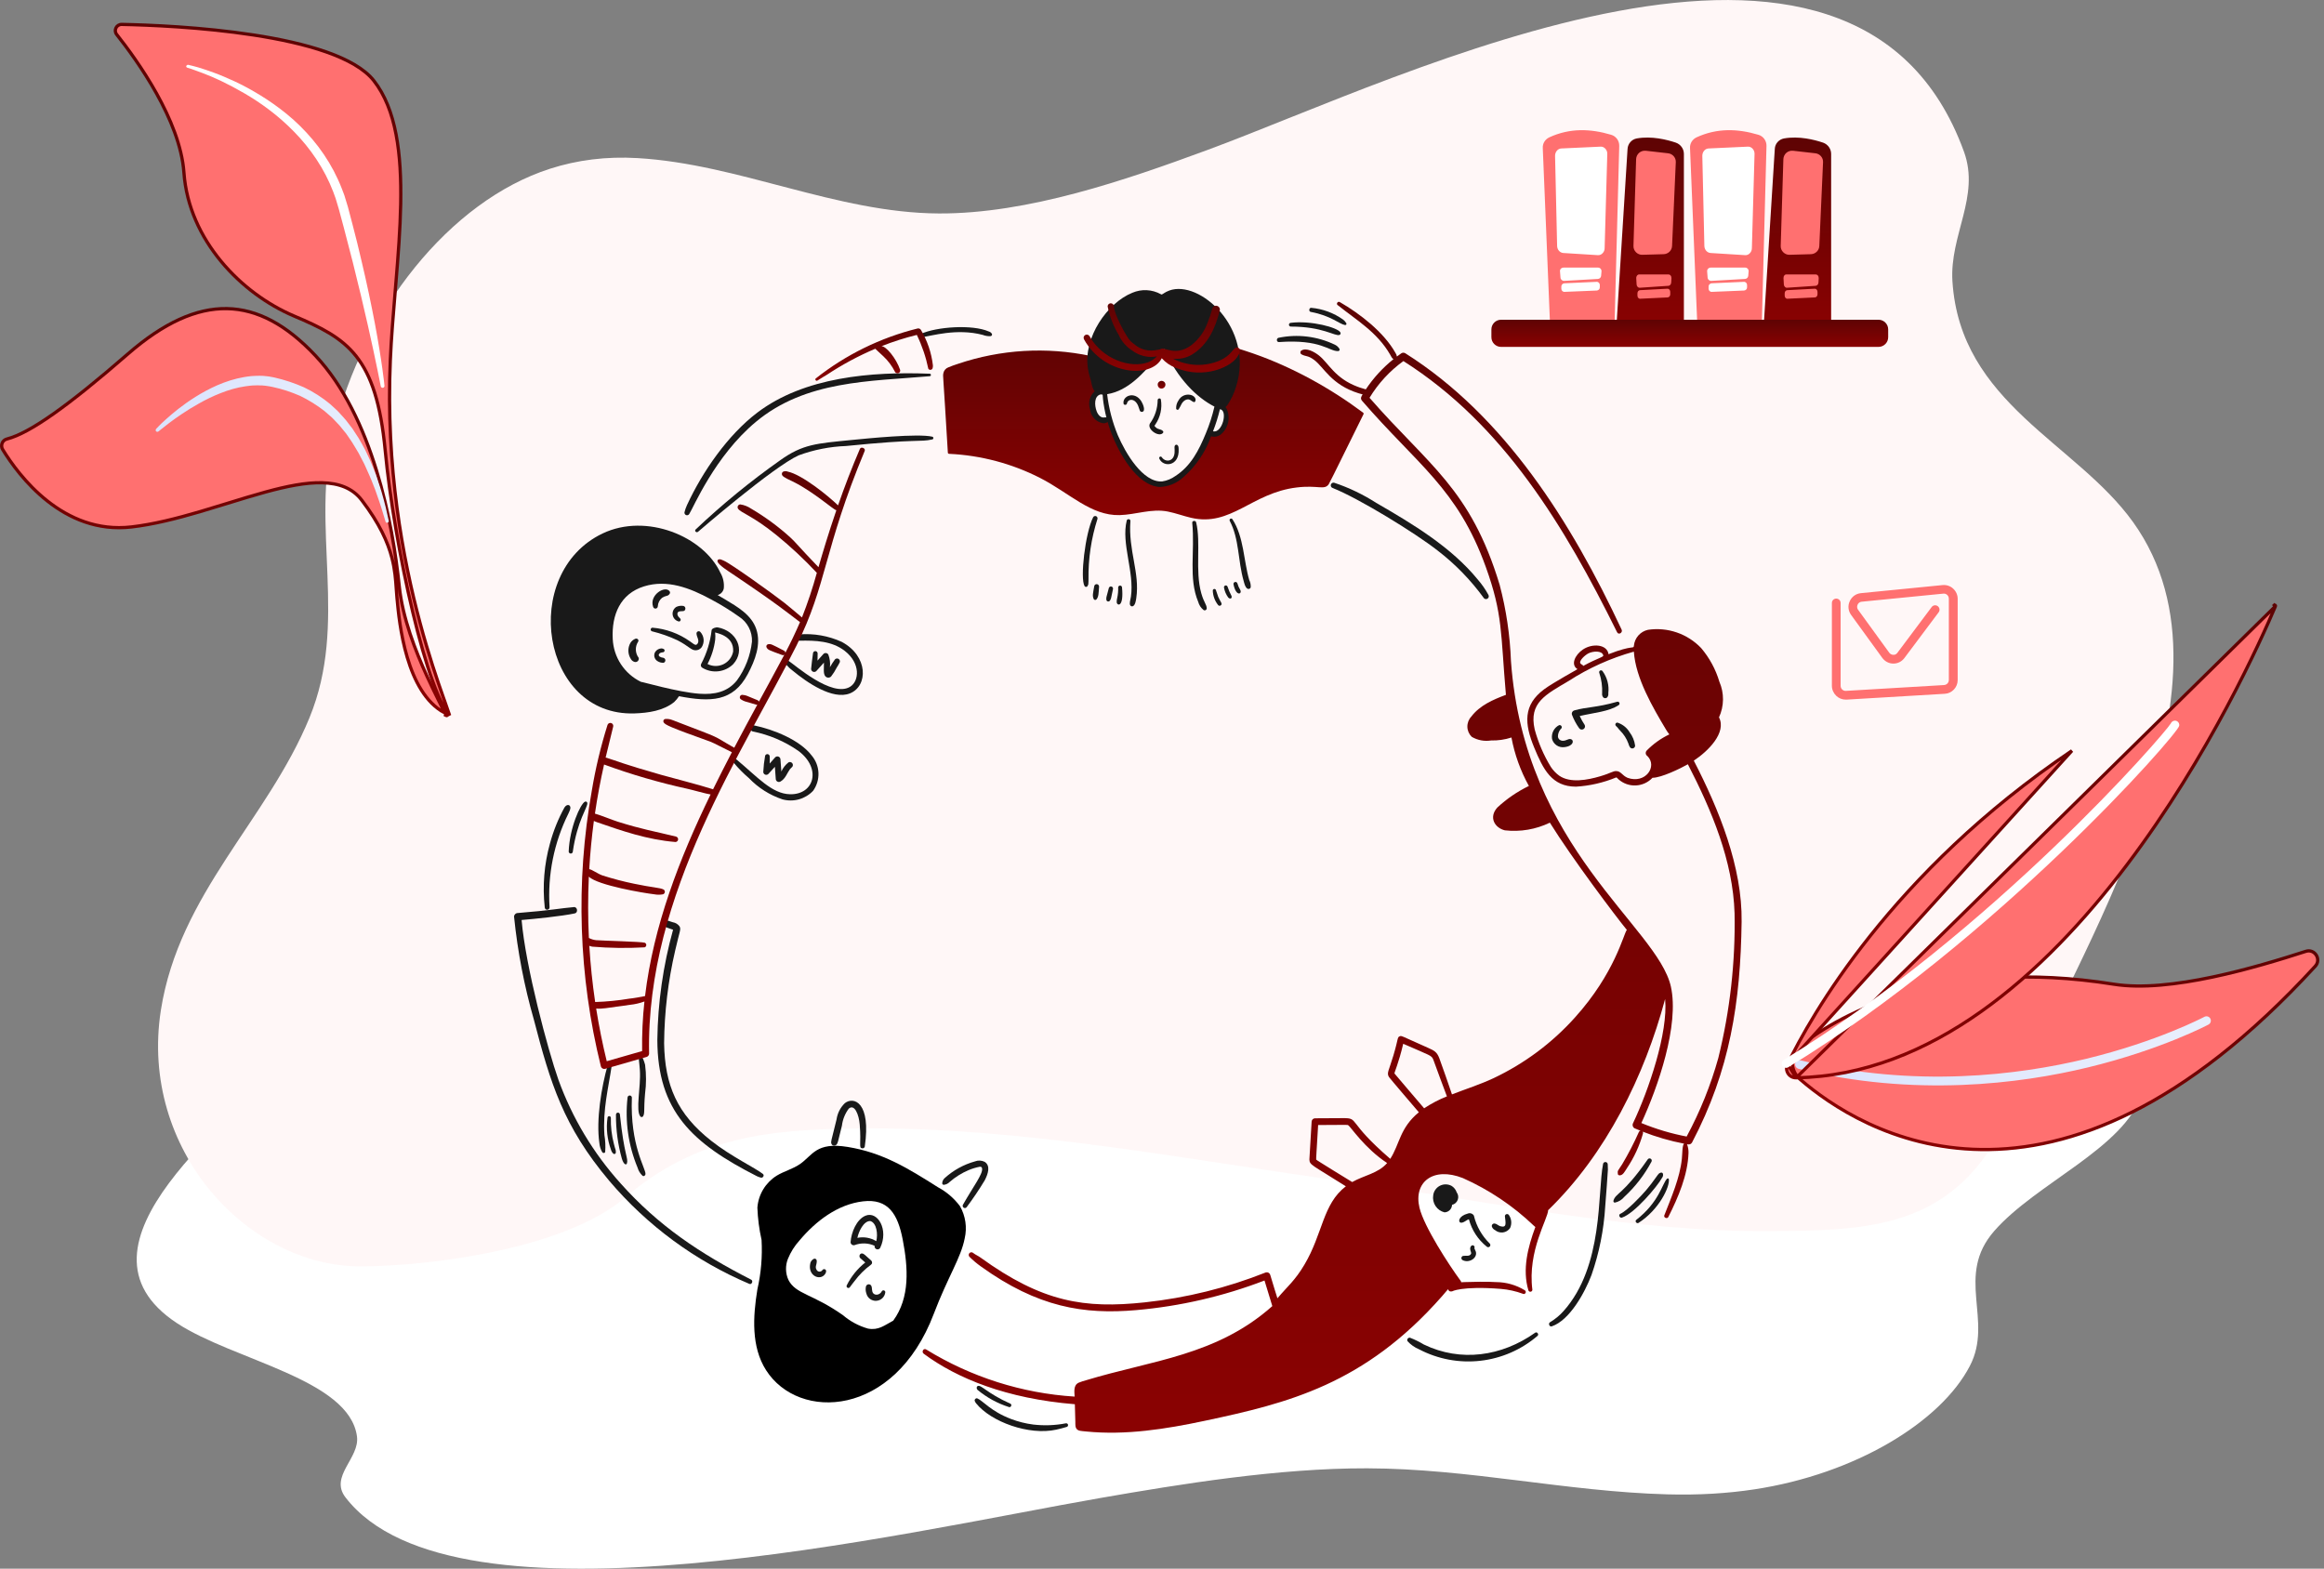 <svg width="714" height="482" viewBox="0 0 714 482" fill="none" xmlns="http://www.w3.org/2000/svg">
<rect x="0" y="0" width="714" height="482" fill="#808080" stroke="none"/>
<path d="M54.379 406.56C71.85 418.042 107.297 423.713 109.674 441.357C110.565 448.038 101.146 453.596 106.138 460.081C139.594 503.524 277.817 470.749 337.807 460.32C362.795 455.968 392.716 451.098 419.962 451.154C451.339 451.224 481.081 458.299 512.22 459.155C521.817 459.421 530.701 458.874 538.961 457.625C569.922 452.937 596.247 436.991 605.22 419.656C612.5 405.606 600.585 392.088 612.678 378.248C625.573 363.482 652.523 352.899 658.138 336.027C664.853 315.772 631.278 298.9 596.752 298.998C574.765 299.055 534.207 301.623 516.142 308.908C494.125 317.779 471.87 318.762 445.366 318.93C394.914 319.253 344.047 314.382 293.981 311.168C251.076 308.417 208.617 303.953 165.385 304.094C133.622 304.192 106.673 304.473 90.984 322.453C72.206 343.929 17.773 382.473 54.379 406.56Z" fill="white"/>
<path d="M655.334 160.408C637.801 135.994 602.228 123.937 599.842 86.421C598.948 72.215 608.4 60.396 603.39 46.608C569.815 -45.763 431.101 23.926 370.898 46.101C345.821 55.353 315.794 65.709 288.451 65.59C256.963 65.44 227.115 50.398 195.865 48.578C186.234 48.011 177.318 49.175 169.029 51.831C137.958 61.799 111.54 95.703 102.534 132.562C95.229 162.437 107.186 191.178 95.05 220.605C82.109 252.002 55.064 274.506 49.428 310.38C42.689 353.446 76.384 389.32 111.033 389.111C133.098 388.992 173.8 383.53 191.929 368.04C214.025 349.178 236.358 347.089 262.956 346.731C313.588 346.045 364.636 356.401 414.88 363.235C457.937 369.085 500.548 378.576 543.933 378.277C575.809 378.068 602.854 377.472 618.598 339.24C637.443 293.577 692.07 211.622 655.334 160.408Z" fill="#FFF7F7"/>
<path d="M553.015 331.599L553.014 331.598C549.738 328.776 549.896 323.669 553.366 321.049L553.369 321.046C565.65 311.614 596.645 294.006 649.4 302.404C658.037 303.785 669.016 302.474 679.693 300.223C690.382 297.969 700.824 294.761 708.405 292.311L708.408 292.31C711.132 291.413 713.278 294.757 711.313 296.887L711.312 296.888C670.857 341.001 635.826 353.573 608.685 353.206C581.526 352.838 562.149 339.512 553.015 331.599Z" fill="#FF7070" stroke="url(#paint0_linear_607_909)"/>
<path d="M552.166 328.229C551.675 327.946 551.404 327.342 551.533 326.761C551.71 326.037 552.445 325.599 553.128 325.787C588.363 334.413 620.238 330.312 640.794 325.362C663.046 319.979 677.114 312.49 677.251 312.431C677.9 312.082 678.727 312.318 679.076 312.968C679.424 313.617 679.187 314.445 678.538 314.794C678.386 314.878 664.028 322.511 641.451 327.982C620.61 333.008 588.276 337.188 552.516 328.397C552.387 328.323 552.269 328.289 552.166 328.229Z" fill="url(#paint1_linear_607_909)"/>
<path d="M699.083 186.256L699.085 186.252C699.186 186.019 698.925 185.829 698.739 185.98C698.738 185.981 698.738 185.981 698.737 185.981L698.42 185.595L699.083 186.256ZM699.083 186.256C694.803 196.38 678.768 232.282 653.387 265.823C627.986 299.388 593.331 330.45 551.831 331.157L551.83 331.157M699.083 186.256L551.83 331.157M551.83 331.157C549.667 331.199 548.238 328.941 549.19 326.986L549.191 326.985M551.83 331.157L549.191 326.985M549.191 326.985C556.187 312.549 581.034 268.075 636.555 230.67L549.191 326.985Z" fill="#FF7070" stroke="url(#paint2_linear_607_909)"/>
<path d="M548.069 327.931C547.889 327.827 547.712 327.656 547.602 327.489C547.213 326.851 547.409 326.034 548.047 325.644C612.537 286.164 664.965 225.591 666.957 222.261C667.193 221.673 667.842 221.324 668.489 221.457C669.213 221.634 669.664 222.342 669.502 223.041C668.848 225.903 613.646 288.597 549.42 327.918C548.989 328.187 548.483 328.17 548.069 327.931Z" fill="white"/>
<path d="M35.855 10.599L35.855 10.599L35.852 10.594C34.844 9.351 35.749 7.477 37.393 7.499C45.555 7.664 62.055 8.305 77.971 10.762C85.93 11.991 93.727 13.671 100.255 15.966C106.799 18.267 111.994 21.16 114.834 24.768C121.752 33.571 123.396 47.254 123.102 62.718C122.955 70.434 122.328 78.558 121.651 86.692C121.571 87.656 121.491 88.62 121.41 89.583C120.81 96.745 120.212 103.878 119.916 110.69C118.482 143.51 123.755 171.677 129.038 191.371C131.68 201.219 134.324 208.949 136.133 214.081C136.369 214.748 136.589 215.37 136.794 215.947C137.378 217.593 137.829 218.866 138.11 219.754C138.116 219.772 138.122 219.79 138.127 219.808C137.482 219.062 136.802 218.024 136.099 216.707C135.077 214.794 134.03 212.344 132.98 209.468C130.879 203.718 128.779 196.305 126.835 188.17C122.949 171.902 119.703 152.795 118.349 138.421L118.349 138.42C116.974 123.985 114.09 115.356 109.443 109.473C104.797 103.59 98.436 100.52 90.314 97.089C74.183 90.245 58.01 73.846 56.507 53.044C55.932 44.953 52.32 36.311 48.096 28.73C43.866 21.139 38.995 14.565 35.855 10.599Z" fill="#FF7070" stroke="url(#paint3_linear_607_909)"/>
<path d="M57.858 19.924C57.858 19.924 58.336 20.014 59.23 20.253C60.125 20.491 61.407 20.82 63.017 21.387C64.627 21.924 66.595 22.61 68.772 23.535C70.949 24.461 73.424 25.565 75.988 26.968C78.552 28.37 81.296 30.012 84.039 31.952C86.782 33.892 89.585 36.13 92.209 38.727C94.833 41.323 97.338 44.248 99.514 47.471C101.691 50.694 103.57 54.216 105.001 57.917L105.538 59.32C105.717 59.767 105.896 60.245 106.015 60.722C106.313 61.678 106.611 62.603 106.88 63.558C107.386 65.408 107.864 67.259 108.341 69.109C108.818 70.959 109.295 72.78 109.742 74.6C110.189 76.421 110.607 78.212 111.024 79.973C111.859 83.494 112.634 86.927 113.32 90.18C114.006 93.433 114.632 96.537 115.169 99.372C115.437 100.805 115.676 102.177 115.914 103.461C116.123 104.774 116.332 105.998 116.541 107.162C116.928 109.49 117.226 111.519 117.465 113.22C117.704 114.892 117.882 116.235 117.972 117.13C118.061 118.025 118.121 118.533 118.121 118.533C118.151 118.831 117.942 119.13 117.614 119.159C117.316 119.189 117.048 118.98 116.988 118.712C116.988 118.712 116.898 118.234 116.72 117.369C116.541 116.473 116.272 115.19 115.944 113.519C115.288 110.206 114.245 105.49 112.992 99.85C112.336 97.044 111.621 93.97 110.875 90.747C110.07 87.523 109.235 84.121 108.4 80.629C107.506 77.137 106.552 73.526 105.597 69.825C105.09 67.975 104.613 66.124 104.106 64.274C103.838 63.379 103.57 62.483 103.301 61.588C103.182 61.14 103.033 60.693 102.854 60.245L102.377 58.932C99.693 51.888 95.34 45.561 90.36 40.487C87.885 37.951 85.291 35.682 82.667 33.713C80.073 31.743 77.449 30.042 74.974 28.609C72.499 27.177 70.173 25.953 68.056 24.938C65.939 23.923 64.061 23.147 62.51 22.55C60.96 21.954 59.707 21.506 58.843 21.207C57.978 20.909 57.531 20.79 57.531 20.79C57.292 20.73 57.143 20.461 57.232 20.223C57.411 20.014 57.62 19.864 57.858 19.924Z" fill="white"/>
<path d="M137.142 219.859C137.33 219.947 137.372 219.832 137.294 219.535C137.294 219.534 137.293 219.532 137.293 219.531C137.282 219.487 137.267 219.439 137.25 219.388C137.203 219.387 137.143 219.395 137.077 219.424C136.902 219.502 136.852 219.645 136.837 219.714L137.142 219.859ZM135.619 216.972C136.039 217.832 136.363 218.518 136.574 219.017C130.708 215.879 127.219 209.055 125.116 201.973C123.001 194.853 122.328 187.615 121.989 183.97C121.977 183.846 121.966 183.726 121.955 183.61L121.955 183.608C121.871 182.744 121.81 181.85 121.746 180.92C121.557 178.137 121.345 175.029 120.413 171.429C119.164 166.603 116.627 160.881 111.15 153.688C108.306 149.952 104.084 148.46 99.021 148.33C93.971 148.199 88.019 149.419 81.608 151.169C77.83 152.2 73.861 153.425 69.806 154.677C66.989 155.546 64.13 156.428 61.267 157.267C54.259 159.319 47.176 161.124 40.413 161.91C29.907 163.129 21.254 159.213 14.593 153.963C7.927 148.71 3.282 142.14 0.823 138.121C0.067 136.876 0.707 135.257 2.101 134.896C5.667 133.977 10.366 131.432 16.446 127.147C22.538 122.853 30.059 116.782 39.279 108.764L39.279 108.764C50.295 99.18 60.309 94.661 69.722 94.826C79.125 94.991 88.048 99.832 96.88 109.237C105.693 118.619 111.642 131.49 115.638 144.464C119.632 157.432 121.663 170.462 122.66 180.126C123.667 189.881 127.684 200.119 131.182 207.774C132.521 210.706 133.79 213.269 134.786 215.283C135.091 215.899 135.37 216.464 135.619 216.972Z" fill="#FF7070" stroke="url(#paint4_linear_607_909)"/>
<path d="M47.986 131.757C47.986 131.757 48.255 131.488 48.761 130.951C49.268 130.414 50.044 129.668 51.057 128.772C53.085 126.952 56.067 124.445 60.062 121.938C62.06 120.684 64.297 119.461 66.801 118.356C69.306 117.282 72.049 116.357 75.061 115.849C75.806 115.7 76.582 115.64 77.327 115.551C77.715 115.521 78.103 115.521 78.49 115.491C78.878 115.461 79.265 115.461 79.653 115.461C80.041 115.461 80.428 115.491 80.846 115.491L82.038 115.611C82.426 115.64 82.844 115.7 83.231 115.79C83.649 115.879 84.007 115.909 84.454 116.028C87.346 116.685 90.537 117.73 93.399 119.013C96.292 120.386 99.005 122.147 101.42 124.146C101.987 124.684 102.583 125.221 103.15 125.728C103.418 125.997 103.716 126.236 103.985 126.534L104.76 127.399C105.267 127.967 105.804 128.504 106.281 129.101C106.728 129.698 107.205 130.294 107.652 130.891C107.891 131.19 108.1 131.488 108.338 131.787C108.547 132.085 108.726 132.413 108.935 132.712C109.322 133.309 109.71 133.936 110.127 134.532C110.873 135.756 111.499 136.98 112.155 138.144C112.721 139.367 113.288 140.561 113.825 141.695C114.332 142.859 114.749 143.993 115.196 145.098C115.435 145.635 115.614 146.172 115.793 146.709C115.972 147.247 116.151 147.754 116.3 148.261C116.628 149.276 116.985 150.231 117.224 151.126C117.463 152.052 117.701 152.887 117.94 153.693C118.148 154.469 118.357 155.215 118.506 155.872C119.103 158.528 119.431 160.02 119.431 160.02C119.49 160.289 119.311 160.557 119.043 160.617C118.775 160.677 118.536 160.528 118.447 160.289V160.259C118.447 160.259 117.999 158.797 117.224 156.23C116.866 154.947 116.27 153.424 115.673 151.634C115.405 150.738 115.017 149.843 114.63 148.858C114.242 147.903 113.884 146.859 113.377 145.814C112.9 144.769 112.453 143.695 111.916 142.561C111.35 141.486 110.753 140.352 110.157 139.188C109.471 138.084 108.845 136.92 108.1 135.786C107.712 135.219 107.324 134.652 106.937 134.085C106.728 133.786 106.549 133.518 106.34 133.219C106.132 132.951 105.893 132.682 105.684 132.413C105.237 131.876 104.79 131.309 104.343 130.772C103.865 130.235 103.359 129.727 102.881 129.22L102.136 128.444C101.897 128.175 101.599 127.967 101.331 127.728C100.794 127.25 100.257 126.773 99.691 126.295C97.395 124.505 94.86 122.923 92.207 121.639C89.463 120.446 86.78 119.55 83.738 118.894C82.426 118.625 80.995 118.386 79.593 118.416C79.236 118.386 78.908 118.386 78.55 118.416C78.192 118.416 77.864 118.446 77.506 118.446C76.82 118.535 76.135 118.565 75.449 118.685C72.735 119.073 70.141 119.849 67.756 120.804C65.37 121.729 63.164 122.833 61.196 123.937C59.198 125.042 57.438 126.146 55.888 127.191C54.337 128.205 53.025 129.19 51.982 129.966C50.908 130.772 50.103 131.429 49.537 131.876C49 132.324 48.702 132.563 48.702 132.563H48.672C48.463 132.742 48.135 132.712 47.926 132.503C47.777 132.264 47.807 131.966 47.986 131.757Z" fill="url(#paint5_linear_607_909)"/>
<path d="M500.035 45.729L496.552 101.284H517.338V47.287C517.338 45.729 516.338 44.357 514.893 43.838C512.151 42.911 507.445 41.724 502.851 42.54C501.294 42.837 500.146 44.135 500.035 45.729Z" fill="url(#paint6_linear_607_909)"/>
<path d="M473.985 45.467L476.282 101.207H495.994L497.476 44.837C497.513 43.279 496.513 41.87 495.031 41.425C488.621 39.496 482.248 39.311 475.986 42.203C474.726 42.797 473.911 44.058 473.985 45.467Z" fill="#FF7070"/>
<path d="M479.279 83.372L479.427 85.301C479.464 85.894 479.983 86.339 480.575 86.302L490.913 85.709C491.469 85.672 491.876 85.264 491.913 84.707L492.025 83.372C492.062 82.742 491.58 82.223 490.95 82.223H480.39C479.723 82.223 479.204 82.742 479.279 83.372Z" fill="white"/>
<path d="M479.688 88.007V88.712C479.688 89.268 480.133 89.713 480.689 89.676L490.582 89.268C491.101 89.231 491.508 88.823 491.508 88.304V87.562C491.508 87.006 491.063 86.561 490.508 86.598L480.615 87.043C480.096 87.08 479.688 87.525 479.688 88.007Z" fill="white"/>
<path d="M493.212 45.691C492.805 45.246 492.286 45.023 491.73 45.06L479.688 45.616C478.614 45.654 477.762 46.655 477.762 47.879L478.392 75.582C478.429 76.731 479.244 77.659 480.281 77.733L490.915 78.4C491.471 78.437 491.99 78.215 492.36 77.807C492.768 77.399 492.99 76.843 492.99 76.249L493.805 47.322C493.842 46.729 493.62 46.136 493.212 45.691Z" fill="white"/>
<path d="M502.702 85.482L502.813 87.411C502.85 88.004 503.295 88.449 503.777 88.412L512.595 87.819C513.04 87.781 513.41 87.374 513.448 86.817L513.522 85.482C513.559 84.852 513.151 84.333 512.595 84.333H503.592C503.11 84.296 502.665 84.852 502.702 85.482Z" fill="#FF7070"/>
<path d="M503.069 90.12V90.825C503.069 91.381 503.44 91.826 503.921 91.789L512.369 91.381C512.814 91.344 513.148 90.936 513.148 90.417V89.675C513.148 89.119 512.74 88.674 512.295 88.711L503.847 89.156C503.403 89.193 503.069 89.601 503.069 90.12Z" fill="#FF7070"/>
<path d="M512.483 47.098L505.628 46.319C504.887 46.245 504.146 46.468 503.59 46.95C503.034 47.432 502.701 48.136 502.664 48.878L501.849 75.543C501.812 76.284 502.108 76.989 502.627 77.508C503.146 78.028 503.85 78.324 504.591 78.287L511.112 78.102C512.52 78.065 513.668 76.952 513.706 75.543L514.854 49.842C514.928 48.47 513.891 47.246 512.483 47.098Z" fill="#FF7070"/>
<path d="M545.274 45.729L541.791 101.284H562.577V47.287C562.577 45.729 561.577 44.357 560.132 43.838C557.39 42.911 552.684 41.724 548.09 42.54C546.534 42.837 545.348 44.135 545.274 45.729Z" fill="url(#paint7_linear_607_909)"/>
<path d="M519.224 45.467L521.522 101.207H541.233L542.716 44.837C542.753 43.279 541.752 41.87 540.27 41.425C533.86 39.496 527.487 39.311 521.225 42.203C519.965 42.797 519.15 44.058 519.224 45.467Z" fill="#FF7070"/>
<path d="M524.483 83.372L524.632 85.301C524.669 85.894 525.187 86.339 525.78 86.302L536.118 85.709C536.674 85.672 537.081 85.264 537.118 84.707L537.229 83.372C537.267 82.742 536.785 82.223 536.155 82.223H525.595C524.928 82.223 524.446 82.742 524.483 83.372Z" fill="white"/>
<path d="M524.928 88.007V88.712C524.928 89.268 525.372 89.713 525.928 89.676L535.821 89.268C536.34 89.231 536.747 88.823 536.747 88.304V87.562C536.747 87.006 536.303 86.561 535.747 86.598L525.854 87.043C525.335 87.08 524.928 87.525 524.928 88.007Z" fill="white"/>
<path d="M538.452 45.691C538.044 45.246 537.526 45.023 536.97 45.06L524.928 45.616C523.853 45.654 523.001 46.655 523.001 47.879L523.631 75.582C523.668 76.731 524.483 77.659 525.521 77.733L536.155 78.4C536.71 78.437 537.229 78.215 537.6 77.807C538.007 77.399 538.229 76.843 538.229 76.249L539.045 47.322C539.082 46.729 538.859 46.136 538.452 45.691Z" fill="white"/>
<path d="M547.942 85.482L548.053 87.411C548.09 88.004 548.535 88.449 549.016 88.412L557.835 87.819C558.279 87.781 558.65 87.374 558.687 86.817L558.761 85.482C558.798 84.852 558.391 84.333 557.835 84.333H548.831C548.312 84.296 547.905 84.852 547.942 85.482Z" fill="#FF7070"/>
<path d="M548.309 90.12V90.825C548.309 91.381 548.679 91.826 549.161 91.789L557.609 91.381C558.053 91.344 558.387 90.936 558.387 90.417V89.675C558.387 89.119 557.979 88.674 557.535 88.711L549.087 89.156C548.642 89.193 548.309 89.601 548.309 90.12Z" fill="#FF7070"/>
<path d="M557.722 47.098L550.867 46.319C550.126 46.245 549.385 46.468 548.83 46.95C548.274 47.432 547.94 48.136 547.903 48.878L547.088 75.543C547.051 76.284 547.347 76.989 547.866 77.508C548.385 78.028 549.089 78.324 549.83 78.287L556.351 78.102C557.759 78.065 558.908 76.952 558.945 75.543L560.093 49.842C560.168 48.47 559.13 47.246 557.722 47.098Z" fill="#FF7070"/>
<path d="M580.103 101.208C580.103 99.576 578.769 98.242 577.139 98.242H461.165C459.535 98.242 458.201 99.576 458.201 101.208V103.619C458.201 105.251 459.535 106.586 461.165 106.586H577.139C578.769 106.586 580.103 105.251 580.103 103.619V101.208Z" fill="url(#paint8_linear_607_909)"/>
<path d="M567.043 214.965C565.969 214.965 564.926 214.547 564.15 213.801C563.316 212.995 562.809 211.89 562.809 210.727V185.269C562.809 184.522 563.405 183.926 564.15 183.926C564.896 183.926 565.492 184.522 565.492 185.269V210.727C565.492 211.174 565.671 211.562 565.969 211.861C566.297 212.159 566.685 212.308 567.132 212.278L597.278 210.488C598.113 210.428 598.74 209.742 598.74 208.936V183.955C598.74 183.508 598.561 183.09 598.233 182.791C597.905 182.493 597.487 182.344 597.04 182.403L571.963 184.881C571.158 184.97 570.8 185.537 570.71 185.806C570.591 186.045 570.382 186.701 570.86 187.358L580.431 200.549C580.729 200.967 581.177 201.176 581.684 201.206C582.19 201.236 582.638 200.997 582.936 200.579L593.462 186.522C593.909 185.925 594.744 185.806 595.34 186.253C595.937 186.701 596.056 187.537 595.609 188.134L585.083 202.191C584.278 203.265 583.055 203.892 581.713 203.892H581.684C580.342 203.892 579.089 203.235 578.284 202.131L568.713 188.94C567.818 187.686 567.639 186.134 568.295 184.731C568.921 183.329 570.204 182.403 571.724 182.254L596.801 179.777C597.994 179.658 599.187 180.046 600.052 180.851C600.946 181.657 601.453 182.791 601.453 183.985V208.966C601.453 211.204 599.694 213.054 597.487 213.174L567.341 214.965C567.222 214.965 567.132 214.965 567.043 214.965Z" fill="#FF7070"/>
<path d="M418.754 126.767C398.884 111.933 372.107 100.674 347.832 104.092C347.773 104.099 347.716 104.122 347.667 104.157C347.619 104.192 347.58 104.24 347.555 104.294C347.53 104.349 347.519 104.409 347.524 104.469C347.529 104.528 347.549 104.586 347.582 104.636C333.514 110.194 335.541 109.472 335.118 109.376C321.539 106.513 307.439 107.351 294.295 111.804C293.302 112.137 292.29 112.457 291.333 112.88C290.937 113.028 290.588 113.28 290.322 113.608C290.055 113.936 289.881 114.33 289.817 114.748C289.646 115.814 289.713 113.773 291.206 139.062C291.206 139.161 291.244 139.256 291.313 139.327C291.382 139.398 291.476 139.44 291.575 139.443C301.31 139.894 310.837 142.416 319.52 146.841C328.482 151.407 335.136 158.511 343.979 158.275C348.987 158.142 353.785 156.175 358.825 157.185C361.223 157.665 363.524 158.533 365.902 159.089C378.222 161.969 384.483 151.474 398.336 149.787C404.96 148.979 406.838 150.704 408.208 148.812C408.605 148.268 416.557 131.94 418.895 127.295C418.944 127.206 418.956 127.101 418.93 127.003C418.904 126.904 418.841 126.82 418.754 126.767ZM376.116 129.99C376.06 130.483 375.896 130.956 375.635 131.378C375.375 131.799 375.026 132.158 374.611 132.429C374.196 132.7 373.727 132.877 373.237 132.946C372.746 133.016 372.247 132.976 371.773 132.831C369.33 138.327 366.215 144.126 360.856 146.924C359.485 147.814 357.87 148.252 356.238 148.178C354.606 148.104 353.037 147.521 351.752 146.512C350.495 145.414 349.302 144.245 348.179 143.01C345.829 140.39 344.872 137.883 340.615 129.046C338.221 129.282 335.898 127.092 336.18 123.67C336.178 122.747 336.534 121.858 337.173 121.191C337.535 120.882 337.988 120.698 338.463 120.667C339.755 118.73 350.174 116.514 356.471 104.787C356.515 104.713 356.576 104.651 356.648 104.604C356.72 104.557 356.802 104.527 356.887 104.516C356.972 104.506 357.059 104.514 357.141 104.541C357.222 104.569 357.297 104.614 357.358 104.674C368.496 114.873 366.761 116.236 371.509 120.85C372.714 121.825 373.676 123.066 374.32 124.476C374.705 125.117 375.69 124.772 376.063 126.161C376.325 127.423 376.343 128.722 376.116 129.99Z" fill="url(#paint9_linear_607_909)"/>
<path d="M359.252 89.264C357.787 89.804 357.293 90.416 356.87 90.501C356.789 90.465 356.709 90.428 356.63 90.388C355.3 89.654 353.819 89.234 352.302 89.16C350.785 89.086 349.271 89.36 347.876 89.961C340.182 93.064 332.831 103.684 334.221 113.075C334.355 114.142 334.597 115.193 334.945 116.211C335.299 117.041 335.402 119.204 336.313 120.226C335.576 120.902 335.048 121.775 334.794 122.742C334.539 123.709 334.567 124.728 334.876 125.679C334.968 126.728 335.398 127.718 336.101 128.502C336.803 129.285 337.74 129.82 338.773 130.026C341.214 130.275 339.499 127.881 341.339 132.805C343.757 139.265 349.21 149.039 356.141 149.632C358.885 149.579 361.514 148.519 363.527 146.655C367.413 143.264 370.353 138.925 372.063 134.06C372.535 134.203 373.032 134.24 373.52 134.168C374.008 134.096 374.474 133.917 374.884 133.643C376.095 132.703 376.946 131.375 377.293 129.881C377.64 128.388 377.462 126.821 376.789 125.443C376.357 124.848 376.406 125.36 377.033 124.562C378.232 122.778 379.156 120.824 379.775 118.766C385.392 100.698 368.428 85.876 359.252 89.264ZM339.261 128.266C338.197 128.45 337.347 127.472 336.932 126.376C336.21 124.464 336.138 121.723 338.114 121.187C339.265 121.368 338.376 120.461 339.279 125.374C339.457 126.344 339.668 127.306 339.912 128.262C339.697 128.219 339.475 128.221 339.261 128.266ZM370.459 133.171C368.301 138.439 365.83 143.197 361.143 146.24C359.936 147.113 358.54 147.689 357.068 147.921C351.113 148.344 345.754 139.15 343.425 133.723C341.759 129.691 340.656 125.449 340.148 121.116C346.713 120.056 351.332 114.565 355.447 109.837C355.969 109.242 357.451 107.524 357.666 107.257C361.886 116.521 367.698 122.158 373.113 124.935C372.461 127.75 371.573 130.505 370.459 133.171ZM372.678 132.518C373.537 130.313 374.243 128.052 374.792 125.751C377.347 125.973 375.527 133.266 372.678 132.518Z" fill="#191919"/>
<path d="M346.224 124.004C346.565 122.346 348.961 122.295 349.833 125.145C349.938 125.51 350.064 125.868 350.208 126.219C350.285 126.348 350.402 126.449 350.541 126.506C350.681 126.562 350.835 126.572 350.98 126.533C352.03 126.249 351.178 124.151 350.652 123.301C348.63 120.054 344.801 121.616 345.182 124.006C345.265 124.532 346.119 124.508 346.224 124.004Z" fill="#191919"/>
<path d="M362.147 125.713C362.294 125.421 362.463 125.144 362.63 124.862C362.796 124.58 362.909 124.266 363.086 123.978C363.719 122.964 364.896 122.289 365.851 123.016C366.131 123.24 366.444 123.42 366.778 123.55C367.302 123.736 367.888 122.257 366.244 121.481C365.472 121.177 364.615 121.171 363.838 121.464C363.062 121.758 362.423 122.33 362.046 123.069C361.556 123.782 361.311 124.635 361.347 125.499C361.35 125.592 361.383 125.681 361.441 125.754C361.499 125.826 361.578 125.879 361.668 125.903C361.757 125.927 361.852 125.921 361.939 125.887C362.025 125.853 362.098 125.792 362.147 125.713Z" fill="#191919"/>
<path d="M357.287 132.437C356.527 131.709 355.946 132.118 355.034 131.266C354.896 131.14 354.775 130.995 354.675 130.836C354.772 130.683 354.884 130.538 354.983 130.387C356.499 128.158 357.1 125.432 356.66 122.772C356.537 122.197 355.705 122.366 355.668 122.905C355.651 125.517 354.812 128.056 353.272 130.165C352.353 131.951 356.063 134.45 357.281 133.039C357.36 132.959 357.405 132.852 357.406 132.739C357.407 132.627 357.365 132.519 357.287 132.437Z" fill="#191919"/>
<path d="M356.177 140.91C357.342 143.669 362.384 143.373 362.116 138.008C362.09 137.528 362.116 137.016 361.691 136.71C361.592 136.652 361.477 136.628 361.363 136.643C361.249 136.657 361.143 136.708 361.062 136.789C360.649 137.238 360.961 137.675 360.863 139.086C360.665 141.913 358.011 142.133 356.931 140.475C356.869 140.385 356.775 140.321 356.668 140.297C356.561 140.273 356.449 140.29 356.353 140.345C356.258 140.399 356.187 140.488 356.155 140.593C356.122 140.698 356.13 140.811 356.177 140.91Z" fill="#191919"/>
<path d="M285.669 114.832C267.681 114.114 247.041 115.862 232.644 126.796C223.618 133.65 215.849 144.859 211.071 155.181C210.742 155.891 210.482 156.631 210.295 157.39C210.264 157.568 210.295 157.75 210.381 157.908C210.468 158.066 210.606 158.189 210.772 158.258C210.938 158.328 211.123 158.338 211.296 158.289C211.469 158.239 211.62 158.133 211.724 157.986C212.984 156.088 219.594 140.149 232.215 129.632C247.529 116.871 267.173 117.194 285.669 115.592C285.762 115.581 285.847 115.536 285.909 115.466C285.971 115.396 286.005 115.306 286.005 115.212C286.005 115.119 285.971 115.029 285.909 114.959C285.847 114.889 285.762 114.844 285.669 114.832Z" fill="#191919"/>
<path d="M214.45 163.398C214.648 163.231 237.513 143.455 245.382 139.904C250.043 138.191 254.946 137.225 259.908 137.041C282.303 134.771 282.444 135.904 286.449 135.017C286.539 134.99 286.618 134.935 286.674 134.86C286.731 134.785 286.761 134.694 286.761 134.6C286.761 134.506 286.731 134.415 286.674 134.34C286.618 134.265 286.539 134.21 286.449 134.183C282.124 133.129 266.173 134.743 261.687 135.187C250.763 136.267 246.634 136.466 239.683 141.428C230.537 147.884 221.864 154.985 213.731 162.678C213.263 163.154 213.953 163.801 214.45 163.398Z" fill="#191919"/>
<path d="M232.362 193.331C230.901 188.94 226.629 186.489 222.635 184.097C220.164 182.618 220.398 182.884 220.65 182.791C221.084 182.637 221.47 182.373 221.771 182.025C222.073 181.677 222.278 181.257 222.367 180.806C222.542 179.111 222.168 177.405 221.301 175.938C216.122 164.84 198.587 157.478 185.107 163.927C159.546 176.167 166.261 220.164 194.968 219.202C199.222 219.059 203.805 218.386 207.136 215.706C207.697 215.171 208.191 214.572 208.609 213.919C218.248 215.758 225.192 215.688 229.736 207.125C232.012 202.843 233.89 197.958 232.362 193.331ZM231.026 197.16C230.545 201.465 228.951 205.569 226.401 209.07C223.517 212.661 219.443 213.483 214.862 213.157C208.311 212.691 197.229 209.453 196.917 209.503C194.42 208.288 192.297 206.422 190.771 204.101C189.245 201.78 188.374 199.091 188.249 196.316C187.868 188.885 190.579 182.435 197.852 180.172C204.985 177.955 211.958 180.631 218.516 184.204C221.475 185.772 224.326 187.534 227.052 189.478C228.326 190.301 229.364 191.443 230.061 192.79C230.758 194.138 231.091 195.644 231.026 197.16Z" fill="#191919"/>
<path d="M196.055 197.167C196.408 196.571 195.727 196.015 195.168 196.279C194.549 196.537 194.026 196.98 193.671 197.548C193.242 198.308 193.03 199.172 193.058 200.044C193.086 200.916 193.352 201.765 193.828 202.496C193.95 202.713 194.113 202.903 194.309 203.056C194.504 203.209 194.728 203.321 194.967 203.388C195.141 203.433 195.324 203.433 195.498 203.386C195.672 203.339 195.831 203.247 195.958 203.12C196.085 202.993 196.177 202.834 196.224 202.66C196.271 202.486 196.272 202.303 196.226 202.129C195.686 201.422 195.38 200.564 195.349 199.675C195.319 198.786 195.565 197.909 196.055 197.167Z" fill="#191919"/>
<path d="M200.662 186.464C200.71 186.634 200.818 186.781 200.966 186.877C201.114 186.974 201.292 187.014 201.467 186.989C201.642 186.965 201.802 186.879 201.918 186.746C202.035 186.613 202.099 186.442 202.099 186.265C202.125 185.768 202.255 185.282 202.479 184.838C202.703 184.394 203.017 184.001 203.401 183.685C204.457 182.994 204.932 183.238 205.466 182.772C205.914 182.375 205.936 182.005 205.757 181.73C204.457 179.727 199.35 182.792 200.662 186.464Z" fill="#191919"/>
<path d="M204.052 202.225C203.631 201.957 203.357 202.197 202.619 201.707C202.335 201.421 202.222 201.163 202.714 200.705C202.98 200.524 203.006 200.54 203.617 200.419C203.736 200.425 203.853 200.391 203.951 200.323C204.049 200.255 204.121 200.157 204.157 200.044C204.193 199.93 204.19 199.808 204.149 199.696C204.108 199.585 204.031 199.49 203.931 199.426C203.701 199.305 203.446 199.237 203.186 199.228C202.81 199.25 202.443 199.359 202.116 199.546C201.789 199.734 201.509 199.995 201.301 200.31C201.16 200.541 201.067 200.799 201.026 201.066C200.986 201.334 200.998 201.607 201.063 201.87C201.128 202.133 201.245 202.381 201.406 202.599C201.567 202.817 201.769 203.001 202.001 203.14C202.553 203.503 203.206 203.682 203.865 203.65C204.009 203.605 204.136 203.519 204.233 203.403C204.33 203.287 204.392 203.147 204.411 202.997C204.431 202.848 204.407 202.696 204.344 202.559C204.28 202.422 204.179 202.306 204.052 202.225Z" fill="#191919"/>
<path d="M208.588 190.965C208.694 190.964 208.798 190.931 208.886 190.872C208.974 190.812 209.043 190.728 209.084 190.63C209.124 190.532 209.135 190.424 209.115 190.319C209.095 190.215 209.045 190.118 208.971 190.042C208.177 189.383 207.838 188.528 208.376 188.022C209.195 187.521 210.321 188.176 210.543 187.19C210.575 187.086 210.586 186.977 210.574 186.869C210.562 186.762 210.529 186.657 210.475 186.563C210.422 186.469 210.349 186.386 210.263 186.321C210.176 186.256 210.077 186.209 209.972 186.183C209.224 186.053 208.455 186.158 207.77 186.483C207.359 186.746 207.035 187.126 206.839 187.574C206.644 188.022 206.587 188.518 206.675 188.999C206.762 189.479 206.991 189.923 207.332 190.273C207.673 190.624 208.11 190.864 208.588 190.965Z" fill="#191919"/>
<path d="M215.565 198.878C216.034 198.154 216.247 197.294 216.169 196.434C216.091 195.575 215.726 194.767 215.134 194.14C215.039 194.05 214.919 193.99 214.79 193.966C214.661 193.943 214.528 193.957 214.407 194.007C214.286 194.057 214.181 194.141 214.107 194.249C214.032 194.356 213.99 194.483 213.985 194.614C213.995 195.766 215.055 196.788 214.251 197.85C214.064 198.017 214.062 198.072 213.804 198.134C213.276 198.106 213.147 197.866 211.931 197.032C208.547 194.643 204.585 193.203 200.457 192.864C200.323 192.869 200.196 192.921 200.096 193.011C199.997 193.101 199.933 193.223 199.914 193.355C199.896 193.488 199.925 193.623 199.997 193.736C200.068 193.849 200.177 193.934 200.304 193.975C202.999 194.632 205.622 195.555 208.133 196.732C211.686 198.555 212.302 199.827 213.755 199.813C214.107 199.803 214.453 199.714 214.766 199.552C215.08 199.39 215.353 199.16 215.565 198.878Z" fill="#191919"/>
<path d="M220.453 192.766C220.036 192.694 218.696 193.04 218.631 193.627C218.222 197.243 217.136 200.75 215.431 203.965C215.317 204.165 215.286 204.401 215.344 204.624C215.402 204.846 215.545 205.037 215.742 205.156C217.22 206.066 218.96 206.454 220.684 206.259C222.408 206.064 224.017 205.297 225.254 204.08C229.187 199.773 226.265 193.774 220.453 192.766ZM225.243 200.184C225.086 201.02 224.736 201.809 224.22 202.486C223.704 203.163 223.037 203.71 222.272 204.083C221.506 204.455 220.664 204.644 219.813 204.633C218.962 204.622 218.125 204.411 217.37 204.019C218.603 201.679 219.403 199.136 219.732 196.511C219.804 195.785 219.794 195.052 219.702 194.328C219.957 194.473 225.572 195.273 225.243 200.184Z" fill="#191919"/>
<path d="M283.207 103.61C286.185 103.248 293.885 100.789 301.926 102.899C302.686 103.204 303.505 103.335 304.322 103.282C304.416 103.279 304.507 103.248 304.584 103.195C304.661 103.141 304.721 103.067 304.757 102.98C304.793 102.893 304.803 102.798 304.787 102.705C304.77 102.613 304.727 102.527 304.663 102.458C304.451 102.16 304.142 101.945 303.788 101.851C298.726 99.618 287.674 100.4 282.934 102.597C282.834 102.66 282.757 102.752 282.714 102.862C282.671 102.971 282.664 103.092 282.695 103.205C282.726 103.319 282.792 103.419 282.884 103.492C282.977 103.565 283.09 103.606 283.207 103.61Z" fill="#191919"/>
<path d="M249.373 232.144C245.723 227.343 237.646 224.131 231.725 222.898C231.483 222.839 231.227 222.876 231.012 223.002C230.797 223.128 230.64 223.333 230.574 223.573C230.508 223.813 230.538 224.07 230.658 224.288C230.778 224.507 230.978 224.669 231.216 224.742C236.272 225.742 241.065 227.778 245.294 230.723C252.468 236.083 250.195 244.221 242.686 244.042C237.128 243.906 232.665 238.683 226.315 233.393C226.192 233.27 226.025 233.201 225.85 233.201C225.676 233.201 225.509 233.271 225.385 233.394C225.262 233.517 225.193 233.685 225.193 233.859C225.194 234.034 225.263 234.201 225.386 234.324C226.817 236.044 228.392 237.64 230.095 239.092C232.948 242.068 236.482 244.305 240.393 245.611C242.053 246.069 243.806 246.066 245.464 245.604C247.123 245.142 248.624 244.237 249.808 242.986C250.954 241.389 251.533 239.455 251.455 237.491C251.376 235.526 250.643 233.645 249.373 232.144ZM241.703 243.975C241.773 243.975 241.773 243.975 241.703 243.975V243.975Z" fill="#191919"/>
<path d="M258.58 197.207C254.514 195.362 250.046 194.577 245.594 194.924C245.463 194.918 245.332 194.939 245.209 194.985C245.086 195.031 244.973 195.102 244.878 195.192C244.783 195.283 244.708 195.392 244.656 195.513C244.604 195.634 244.578 195.764 244.578 195.896C244.578 196.027 244.604 196.157 244.656 196.278C244.708 196.399 244.783 196.508 244.878 196.599C244.973 196.69 245.086 196.76 245.209 196.806C245.332 196.852 245.463 196.873 245.594 196.867C250.557 196.744 255.632 196.949 259.549 200.006C264.44 203.827 264.009 209.266 261.178 211.014C255.62 214.448 244.163 204.251 242.279 203.058C242.138 202.976 241.972 202.948 241.812 202.979C241.651 203.011 241.508 203.099 241.408 203.228C241.308 203.358 241.259 203.519 241.269 203.682C241.279 203.845 241.348 203.999 241.463 204.114C242.072 204.846 242.767 205.501 243.532 206.066C247.915 209.698 255.819 215.159 261.113 213.055C266.762 210.802 266.804 201.574 258.58 197.207Z" fill="#191919"/>
<path d="M249.771 200.782C249.572 202.37 249.328 203.948 249.199 205.546C249.202 205.728 249.259 205.906 249.362 206.057C249.464 206.207 249.609 206.325 249.778 206.395C249.946 206.465 250.132 206.483 250.311 206.449C250.491 206.415 250.656 206.329 250.787 206.203C251.581 205.335 252.353 204.472 253.133 203.602C253.187 205.27 252.854 206.961 253.562 207.787C253.67 207.912 253.803 208.015 253.952 208.087C254.101 208.16 254.263 208.201 254.429 208.209C254.595 208.216 254.76 208.19 254.915 208.132C255.07 208.073 255.212 207.983 255.331 207.868C256.009 206.999 256.599 206.065 257.092 205.079C257.441 204.559 257.751 204.014 258.019 203.447C258.07 203.259 258.058 203.059 257.985 202.878C257.911 202.697 257.779 202.546 257.611 202.448C257.442 202.349 257.245 202.31 257.052 202.335C256.858 202.36 256.678 202.448 256.54 202.586C255.968 203.359 255.448 204.169 254.982 205.01C255.132 203.692 254.962 202.357 254.485 201.119C254.413 200.995 254.313 200.888 254.193 200.808C254.073 200.729 253.936 200.677 253.793 200.658C253.651 200.639 253.505 200.652 253.369 200.698C253.232 200.743 253.107 200.82 253.004 200.92C252.386 201.603 251.772 202.289 251.162 202.977C251.178 202.244 251.184 201.514 251.202 200.78C251.202 200.686 251.183 200.593 251.147 200.506C251.111 200.419 251.058 200.34 250.992 200.274C250.925 200.207 250.846 200.155 250.759 200.119C250.673 200.083 250.579 200.065 250.486 200.065C250.392 200.065 250.299 200.084 250.212 200.12C250.125 200.156 250.046 200.209 249.98 200.275C249.913 200.342 249.861 200.421 249.825 200.508C249.789 200.594 249.771 200.688 249.771 200.782Z" fill="#191919"/>
<path d="M236.477 232.425C236.475 232.253 236.411 232.088 236.298 231.959C236.184 231.83 236.028 231.746 235.858 231.723C235.686 231.695 235.509 231.732 235.363 231.826C235.216 231.921 235.11 232.066 235.064 232.235C234.768 233.87 234.58 235.523 234.5 237.183C234.505 237.361 234.561 237.533 234.661 237.679C234.761 237.825 234.902 237.939 235.066 238.007C235.23 238.075 235.41 238.094 235.584 238.061C235.758 238.029 235.92 237.947 236.048 237.824C236.723 237.088 237.396 236.346 238.067 235.605L238.337 239.331C238.341 239.496 238.387 239.658 238.471 239.8C238.555 239.941 238.675 240.059 238.818 240.142C238.961 240.224 239.123 240.268 239.288 240.269C239.453 240.27 239.616 240.229 239.76 240.149C241.318 239.293 241.823 237.513 242.684 236.352C243.051 235.921 243.367 235.704 243.204 235.824C243.396 235.691 243.53 235.491 243.58 235.264C243.63 235.037 243.593 234.799 243.475 234.598C243.357 234.397 243.168 234.248 242.945 234.181C242.722 234.114 242.482 234.133 242.273 234.236C241.308 234.976 240.546 235.947 240.056 237.06L239.782 233.348C239.779 233.163 239.722 232.983 239.618 232.83C239.514 232.678 239.368 232.558 239.197 232.487C239.026 232.417 238.838 232.397 238.657 232.432C238.475 232.466 238.307 232.553 238.174 232.681C237.601 233.321 237.031 233.966 236.463 234.609C236.513 233.876 236.491 233.154 236.477 232.425Z" fill="#191919"/>
<path d="M337.17 159.45C337.215 159.283 337.198 159.105 337.122 158.95C337.046 158.794 336.916 158.671 336.757 158.604C336.597 158.537 336.419 158.53 336.254 158.584C336.09 158.638 335.95 158.75 335.862 158.898C333.395 163.791 331.793 177.815 333.214 180.082C333.261 180.16 333.327 180.224 333.407 180.269C333.486 180.313 333.575 180.337 333.666 180.337C333.756 180.337 333.846 180.313 333.925 180.269C334.004 180.224 334.07 180.16 334.117 180.082C334.211 179.918 334.29 179.747 334.355 179.57C334.395 179.417 334.425 178.145 334.421 177.982C334.324 171.696 335.253 165.437 337.17 159.45Z" fill="#191919"/>
<path d="M347.295 160.089C347.344 159.438 346.324 159.315 346.169 159.936C344.412 166.979 348.551 175.774 347.457 183.315C347.295 184.443 346.89 185.414 347.259 186.011C347.345 186.149 347.48 186.249 347.637 186.29C347.795 186.331 347.962 186.311 348.104 186.233C348.781 185.912 348.99 184.504 349.097 183.768C350.256 176.025 346.606 169.143 347.295 160.089Z" fill="#191919"/>
<path d="M343.536 180.428C343.575 181.561 343.47 182.695 343.225 183.802C343.111 184.219 343.065 184.651 343.088 185.083C343.229 186.171 345.325 186.704 344.713 180.434C344.692 180.293 344.622 180.165 344.514 180.072C344.407 179.978 344.27 179.927 344.127 179.926C343.985 179.925 343.847 179.976 343.739 180.068C343.631 180.16 343.559 180.287 343.536 180.428Z" fill="#191919"/>
<path d="M340.672 180.655C339.828 183.763 339.82 183.632 339.93 184.407C339.965 184.513 340.029 184.607 340.116 184.679C340.202 184.75 340.307 184.796 340.418 184.81C340.529 184.825 340.642 184.808 340.744 184.761C340.846 184.714 340.932 184.639 340.994 184.545C341.351 184.037 341.343 183.934 341.942 181.002C341.981 180.836 341.954 180.662 341.866 180.516C341.779 180.369 341.639 180.263 341.474 180.218C341.31 180.173 341.135 180.193 340.985 180.275C340.836 180.356 340.723 180.492 340.672 180.655Z" fill="#191919"/>
<path d="M337.017 179.494C336.839 179.468 336.657 179.508 336.506 179.606C336.355 179.705 336.245 179.856 336.198 180.03C335.801 182.303 335.574 183.017 335.987 183.988C336.017 184.081 336.073 184.165 336.148 184.228C336.223 184.29 336.315 184.331 336.412 184.343C336.509 184.356 336.608 184.341 336.697 184.299C336.786 184.258 336.861 184.192 336.914 184.109C337.549 183.263 337.522 182.305 337.668 180.23C337.667 180.05 337.601 179.875 337.481 179.74C337.361 179.604 337.197 179.517 337.017 179.494Z" fill="#191919"/>
<path d="M369.07 182.288C367.101 175.326 369.035 166.709 367.482 160.484C367.321 159.835 366.222 159.951 366.291 160.645C367.159 169.477 365.084 177.631 368.121 184.922C368.393 185.923 368.979 186.811 369.795 187.453C369.891 187.507 370 187.536 370.111 187.535C370.222 187.535 370.331 187.505 370.427 187.45C370.523 187.395 370.602 187.315 370.658 187.22C370.714 187.124 370.744 187.016 370.746 186.905C370.66 185.577 369.922 185.271 369.07 182.288Z" fill="#191919"/>
<path d="M374.268 183.374C374.131 183.044 373.599 181.413 373.565 181.31C373.531 181.198 373.458 181.102 373.36 181.039C373.261 180.976 373.144 180.95 373.028 180.966C372.913 180.982 372.806 181.038 372.728 181.125C372.65 181.212 372.606 181.324 372.603 181.441C372.653 183.088 373.241 184.674 374.276 185.956C374.379 186.061 374.517 186.123 374.664 186.132C374.81 186.141 374.955 186.095 375.07 186.004C375.723 185.496 374.909 184.918 374.268 183.374Z" fill="#191919"/>
<path d="M378.333 183.047C377.857 182.157 377.459 181.227 377.142 180.268C377.097 180.13 377 180.014 376.872 179.945C376.744 179.876 376.594 179.859 376.454 179.898C376.313 179.937 376.193 180.028 376.119 180.152C376.044 180.277 376.02 180.426 376.052 180.568C376.245 181.661 376.687 182.695 377.344 183.589C377.96 184.23 378.656 183.845 378.333 183.047Z" fill="#191919"/>
<path d="M381.039 181.244C380.652 180.629 380.358 179.96 380.167 179.259C380.124 179.101 380.019 178.966 379.877 178.885C379.735 178.804 379.566 178.783 379.408 178.827C379.25 178.87 379.116 178.975 379.035 179.117C378.954 179.259 378.933 179.428 378.976 179.586C379.766 183.449 381.721 182.532 381.039 181.244Z" fill="#191919"/>
<path d="M383.8 178.2C382.089 172.386 382.169 164.931 378.639 159.541C378.57 159.441 378.465 159.37 378.346 159.343C378.226 159.316 378.101 159.336 377.995 159.398C377.89 159.46 377.811 159.559 377.776 159.676C377.741 159.794 377.752 159.92 377.806 160.03C380.783 165.683 380.275 172.198 382.089 178.52C382.318 179.314 382.508 180.398 383.241 180.876C383.332 180.929 383.435 180.96 383.54 180.967C383.645 180.974 383.751 180.958 383.849 180.918C383.947 180.878 384.034 180.817 384.105 180.739C384.176 180.66 384.228 180.567 384.257 180.465C384.304 179.684 384.147 178.903 383.8 178.2Z" fill="#191919"/>
<path d="M232.688 396.192C231.314 404.584 230.778 413.805 235.341 420.98C245.384 436.771 274.783 435.584 286.884 403.693C291.16 392.422 295.221 386.521 296.38 380.524C297.164 377.156 296.647 373.616 294.933 370.613C293.137 368.205 290.833 366.221 288.184 364.803C278.958 358.961 271.206 354.153 260.432 352.407C250.705 350.829 249.713 354.953 245.767 357.679C243.565 359.201 240.876 359.862 238.599 361.252C236.915 362.311 235.503 363.75 234.477 365.454C233.451 367.158 232.839 369.08 232.691 371.064C232.814 374.394 233.242 377.705 233.972 380.957C234.259 386.07 233.827 391.199 232.688 396.192ZM242.077 386.785C242.914 384.724 244.107 382.826 245.6 381.177C250.628 375.179 257.337 370.061 265.111 369.13C272.884 368.199 275.829 373.039 277.338 380.856C279 389.479 279.637 398.665 274.43 405.783C271.617 407.276 269.938 408.814 266.675 408.227C263.838 407.42 261.209 406.009 258.967 404.092C249.55 397.47 244.476 397.69 242.223 393.262C241.763 392.247 241.513 391.149 241.488 390.034C241.463 388.92 241.663 387.812 242.077 386.777V386.785Z" fill="black"/>
<path d="M270.928 396.744C270.281 398.07 268.382 398.232 268.006 396.825C267.808 396.11 268.006 395.122 267.363 394.735C267.24 394.664 267.102 394.624 266.96 394.617C266.818 394.61 266.676 394.636 266.547 394.694C266.417 394.752 266.303 394.84 266.214 394.951C266.125 395.061 266.063 395.191 266.033 395.33C265.881 396.044 265.934 396.787 266.186 397.472C266.359 398.146 266.764 398.737 267.329 399.141C267.895 399.546 268.584 399.739 269.278 399.685C269.971 399.632 270.623 399.336 271.12 398.85C271.617 398.363 271.926 397.717 271.994 397.026C271.99 396.902 271.946 396.783 271.869 396.686C271.792 396.589 271.686 396.52 271.566 396.488C271.447 396.457 271.32 396.464 271.205 396.51C271.09 396.556 270.993 396.638 270.928 396.744Z" fill="#191919"/>
<path d="M253.441 390.005C253.302 389.946 253.146 389.939 253.003 389.986C252.859 390.033 252.738 390.131 252.661 390.261C252.57 390.394 252.45 390.505 252.31 390.584C252.169 390.663 252.012 390.709 251.852 390.717C251.691 390.725 251.53 390.697 251.382 390.633C251.234 390.569 251.103 390.471 250.999 390.348C250.249 389.262 250.896 388.865 250.936 387.555C250.957 386.761 250.296 386.543 249.798 386.93C249.539 387.099 249.323 387.325 249.165 387.591C249.008 387.857 248.914 388.156 248.891 388.464C248.401 391.192 250.554 392.949 252.406 392.317C253.542 391.938 254.308 390.35 253.441 390.005Z" fill="#191919"/>
<path d="M267.695 387.347L266.242 386.048C265.757 385.618 264.938 384.695 264.257 385.377C264.116 385.548 264.042 385.765 264.049 385.986C264.056 386.207 264.143 386.419 264.295 386.58C264.422 386.723 265.114 387.297 265.831 387.914C263.444 389.806 261.504 392.201 260.15 394.929C260.082 395.056 260.067 395.205 260.106 395.343C260.146 395.482 260.237 395.6 260.362 395.672C260.486 395.745 260.634 395.766 260.774 395.733C260.914 395.699 261.035 395.612 261.113 395.491C261.569 394.834 262.085 394.229 262.568 393.589C263.965 391.701 265.638 390.034 267.53 388.643C267.637 388.577 267.728 388.489 267.796 388.383C267.864 388.278 267.908 388.159 267.923 388.034C267.939 387.91 267.927 387.783 267.887 387.664C267.848 387.545 267.782 387.437 267.695 387.347Z" fill="#191919"/>
<path d="M262.534 382.581C263.526 382.205 264.582 382.03 265.643 382.064C266.703 382.098 267.746 382.341 268.711 382.78C268.667 382.994 268.699 383.217 268.804 383.409C268.908 383.602 269.078 383.751 269.282 383.83C269.486 383.909 269.712 383.913 269.918 383.841C270.125 383.769 270.3 383.625 270.411 383.437C273.112 377.843 269.656 372.007 265.919 373.531C263.163 374.653 261.518 378.667 261.323 381.67C261.326 381.816 261.362 381.96 261.428 382.09C261.494 382.22 261.589 382.333 261.706 382.421C261.823 382.509 261.958 382.569 262.102 382.597C262.245 382.625 262.393 382.619 262.534 382.581ZM267.336 375.175C269.37 375.685 269.763 379.32 269.212 381.358C267.477 380.299 265.406 379.937 263.415 380.344C263.816 378.375 265.313 375.175 267.336 375.175Z" fill="#191919"/>
<path d="M297.034 370.852C299.011 368.209 300.854 365.468 302.556 362.64C303.56 360.679 304.394 358.2 302.52 356.987C302.061 356.756 301.559 356.625 301.046 356.601C300.533 356.577 300.021 356.661 299.543 356.848C296.077 357.812 292.886 359.574 290.223 361.993C289.998 362.194 289.815 362.438 289.687 362.711C289.558 362.983 289.485 363.279 289.473 363.581C289.474 363.704 289.523 363.822 289.61 363.91C289.698 363.997 289.816 364.046 289.939 364.047C290.629 363.989 291.275 363.681 291.753 363.18C293.495 361.66 295.467 360.427 297.595 359.527C298.7 359.065 299.849 358.719 301.025 358.493C301.565 358.468 301.682 358.714 301.728 359.059C301.962 360.792 299.062 364.494 295.852 370.159C295.761 370.316 295.735 370.502 295.78 370.678C295.826 370.854 295.94 371.004 296.097 371.096C296.253 371.188 296.44 371.214 296.616 371.168C296.791 371.122 296.942 371.009 297.034 370.852Z" fill="#191919"/>
<path d="M265.684 352.325C267.669 338.686 262.31 336.832 259.582 338.941C258.19 340.278 257.286 342.043 257.014 343.955C255.227 351.132 255.253 350.757 255.426 351.373C255.468 351.522 255.549 351.657 255.659 351.765C255.77 351.874 255.907 351.952 256.057 351.992C256.206 352.032 256.364 352.033 256.514 351.994C256.664 351.955 256.801 351.877 256.912 351.77C257.458 351.21 257.309 351.295 258.663 345.874C258.896 343.977 259.62 342.173 260.763 340.642C262.52 339.093 263.898 342.47 264.138 345.574C264.624 351.67 263.769 352.693 264.882 352.838C265.056 352.869 265.235 352.834 265.384 352.739C265.533 352.644 265.64 352.496 265.684 352.325Z" fill="#191919"/>
<path d="M196.76 343.079C196.817 343.136 196.886 343.178 196.962 343.203C197.038 343.229 197.119 343.237 197.198 343.226C197.278 343.216 197.353 343.188 197.42 343.144C197.487 343.1 197.543 343.041 197.584 342.972C198.168 341.936 197.727 341.091 198.18 336.051C198.571 333.097 198.574 330.106 198.189 327.152C198.025 326.525 197.814 325.91 197.56 325.314C197.506 325.155 197.393 325.023 197.245 324.944C197.096 324.866 196.923 324.847 196.762 324.891C196.6 324.936 196.461 325.041 196.374 325.184C196.286 325.327 196.257 325.499 196.292 325.663C196.349 325.961 196.578 328.631 196.597 328.932C196.915 334.016 195.198 341.279 196.76 343.079Z" fill="#191919"/>
<path d="M195.87 358.736C196.144 359.705 196.676 360.581 197.41 361.271C197.807 361.561 198.286 361.164 198.312 360.753C198.421 358.982 193.548 352.037 194.129 337.227C194.12 337.057 194.046 336.897 193.922 336.78C193.799 336.663 193.635 336.598 193.465 336.598C193.295 336.598 193.132 336.663 193.008 336.78C192.885 336.897 192.811 337.057 192.801 337.227C191.983 344.541 193.039 351.943 195.87 358.736Z" fill="#191919"/>
<path d="M184.147 351.223C184.231 352.218 184.534 353.181 185.036 354.044C185.247 354.362 185.852 354.372 185.932 353.925C186.061 352.191 185.98 350.447 185.691 348.732C185.173 340.872 186.914 334.359 187.926 327.493C187.964 327.336 187.939 327.17 187.857 327.031C187.775 326.892 187.642 326.79 187.486 326.747C187.33 326.704 187.164 326.723 187.022 326.8C186.88 326.878 186.774 327.007 186.726 327.161C184.76 334.063 183.105 344.123 184.147 351.223Z" fill="#191919"/>
<path d="M191.075 356.088C191.688 357.972 192.436 358.009 192.605 357.477C193.113 355.866 191.742 354.982 190.457 342.475C190.457 342.314 190.393 342.159 190.279 342.045C190.165 341.931 190.011 341.867 189.85 341.867C189.689 341.867 189.534 341.931 189.42 342.045C189.306 342.159 189.242 342.314 189.242 342.475C189.209 347.076 189.826 351.659 191.075 356.088Z" fill="#191919"/>
<path d="M187.676 343.467C187.676 343.33 187.621 343.199 187.525 343.102C187.428 343.006 187.296 342.951 187.16 342.951C187.023 342.951 186.891 343.006 186.795 343.102C186.698 343.199 186.644 343.33 186.644 343.467C186.191 346.746 186.552 350.087 187.694 353.194C187.802 353.681 188.056 354.123 188.422 354.462C188.487 354.524 188.568 354.566 188.656 354.583C188.744 354.6 188.835 354.59 188.918 354.556C189.001 354.522 189.072 354.464 189.122 354.39C189.173 354.316 189.201 354.228 189.202 354.139C189.19 352.948 189.151 353.73 188.607 351.471C187.923 348.86 187.61 346.166 187.676 343.467Z" fill="#191919"/>
<path d="M230.774 393.188C215.055 385.152 202.256 376.611 190.689 363.635C182.307 354.347 175.809 343.52 171.556 331.754C168.38 322.772 161.448 296.915 160.251 282.681C164.007 282.367 172.524 281.525 176.586 280.658C177.662 280.428 177.441 278.619 176.322 278.713C172.135 279.068 169.479 279.705 159.052 280.537C158.756 280.541 158.473 280.661 158.264 280.87C158.054 281.079 157.935 281.362 157.931 281.658C159.023 292.384 161.066 302.992 164.035 313.357C169.08 332.756 173.074 346.066 187.14 362.771C198.83 376.567 213.589 387.432 230.234 394.496C230.973 394.797 231.493 393.555 230.774 393.188Z" fill="#191919"/>
<path d="M234.407 360.731C232.102 358.862 224.698 355.404 218.493 350.509C208.098 342.311 204.251 333.549 204.034 320.557C204.119 310.943 205.264 301.367 207.447 292.003C208.812 285.978 209.305 285.619 208.769 284.625C208.274 283.953 207.535 283.503 206.712 283.372C205.918 283.108 205.15 282.856 204.342 282.659C204.111 282.598 203.866 282.623 203.652 282.728C203.438 282.833 203.268 283.011 203.175 283.231C203.079 283.45 203.067 283.696 203.14 283.923C203.213 284.151 203.367 284.344 203.572 284.466C204.763 284.994 205.845 285.349 206.786 285.673C203.723 296.701 202.099 308.08 201.954 319.525C202.026 341.394 212.582 351.253 232.557 361.408C232.941 361.584 233.34 361.727 233.748 361.837C234.367 362.022 234.925 361.152 234.407 360.731Z" fill="#191919"/>
<path d="M168.842 278.792C168.203 268.837 170.202 258.889 174.639 249.954C174.827 249.583 175.175 248.721 175.063 248.991C175.754 247.391 174.335 246.69 173.424 248.096C171.505 251.584 170.012 255.29 168.975 259.134C167.189 265.522 166.641 272.192 167.362 278.786C167.361 278.982 167.438 279.171 167.576 279.31C167.715 279.45 167.903 279.528 168.099 279.529C168.295 279.53 168.484 279.453 168.623 279.315C168.763 279.176 168.842 278.988 168.842 278.792Z" fill="#191919"/>
<path d="M174.72 261.636C174.721 261.788 174.778 261.934 174.879 262.048C174.98 262.162 175.119 262.235 175.27 262.255C175.42 262.278 175.574 262.244 175.701 262.161C175.829 262.078 175.922 261.951 175.962 261.804C177.352 252.06 180.585 248.078 180.44 246.76C180.438 246.675 180.413 246.592 180.369 246.519C180.325 246.446 180.263 246.385 180.189 246.343C180.115 246.301 180.032 246.278 179.946 246.277C179.861 246.276 179.777 246.297 179.702 246.337C178.342 246.977 174.996 254.321 174.72 261.636Z" fill="#191919"/>
<path d="M286.614 112.237C286.161 108.395 284.907 104.69 282.934 101.363C282.829 101.189 282.67 101.053 282.482 100.976C282.293 100.899 282.085 100.885 281.888 100.936C270.491 103.762 259.83 108.995 250.624 116.284C250.265 116.588 250.735 117.195 251.126 116.937C252.536 116.014 253.933 115.226 254.026 115.163C258.732 112.041 263.716 109.36 268.914 107.153C269.164 107.451 269.881 108.027 271.409 109.488C272.878 110.872 274.093 112.503 274.998 114.307C275.105 114.479 275.27 114.608 275.463 114.669C275.656 114.731 275.865 114.722 276.052 114.643C276.239 114.564 276.392 114.421 276.483 114.24C276.574 114.059 276.597 113.851 276.548 113.654C275.33 110.031 272.181 106.323 270.818 106.377C274.351 104.968 277.98 103.809 281.676 102.907C283.278 106.21 284.463 109.699 285.205 113.295C285.279 113.415 285.386 113.511 285.513 113.572C285.64 113.632 285.782 113.655 285.922 113.637C286.062 113.618 286.193 113.56 286.3 113.469C286.408 113.377 286.486 113.257 286.527 113.122C286.606 112.834 286.635 112.535 286.614 112.237Z" fill="url(#paint10_linear_607_909)"/>
<path d="M264.177 137.947C261.738 143.643 259.502 149.423 257.474 155.278C254.254 152.177 246.33 145.806 242.026 144.908C241.797 144.816 241.551 144.77 241.304 144.774C241.057 144.779 240.813 144.833 240.587 144.934C240.412 145.043 240.285 145.214 240.233 145.413C240.18 145.612 240.206 145.824 240.305 146.004C240.591 146.667 242.937 147.632 243.706 148.017C250.131 151.229 256.056 156.65 256.955 156.771C254.427 164.159 252.815 169.632 251.461 174.276C245.022 167.577 244.261 166.408 242.767 165.094C239.074 161.755 235.05 158.801 230.757 156.28C229.763 155.606 228.63 155.164 227.443 154.986C227.296 154.99 227.153 155.031 227.027 155.106C226.901 155.181 226.797 155.287 226.724 155.414C226.651 155.541 226.612 155.685 226.611 155.832C226.61 155.978 226.647 156.123 226.718 156.251C227.512 157.561 231.039 158.319 238.519 164.389C242.926 167.973 247.082 171.854 250.959 176.005C249.685 180.654 248.161 185.231 246.393 189.716C244.607 188.227 242.199 186.178 241.068 185.283C237.82 182.717 224.538 173.189 222.426 172.297C221.632 171.964 221.386 171.767 220.801 171.883C220.672 171.92 220.564 172.006 220.498 172.122C220.432 172.239 220.414 172.376 220.447 172.506C220.676 173.576 223.879 175.571 224.991 176.319C239.607 186.155 242.292 188.547 245.784 191.157C244.406 194.36 242.902 197.508 241.276 200.594C241.282 200.464 241.252 200.336 241.189 200.223C241.126 200.109 241.033 200.016 240.921 199.952C236.903 197.876 236.855 197.789 235.918 197.967C235.821 197.996 235.731 198.046 235.656 198.114C235.58 198.182 235.521 198.266 235.483 198.361C235.445 198.455 235.428 198.556 235.435 198.658C235.442 198.759 235.471 198.858 235.521 198.946C235.984 199.714 236.079 199.702 240.361 201.28C240.464 201.314 240.575 201.322 240.682 201.302C240.789 201.282 240.89 201.236 240.974 201.167C239.253 204.442 234.027 214.024 233.179 215.568C233.134 215.468 233.069 215.377 232.988 215.302C232.908 215.227 232.812 215.169 232.709 215.132C228.784 213.492 229.334 213.681 228.27 213.53C228.09 213.473 227.896 213.486 227.724 213.565C227.553 213.645 227.418 213.785 227.345 213.959C227.272 214.133 227.267 214.328 227.331 214.506C227.394 214.683 227.522 214.831 227.689 214.919C228.703 215.515 228.284 215.358 232.332 216.519C232.442 216.546 232.557 216.546 232.667 216.519C230.285 220.908 227.903 225.317 225.581 229.751C218.022 225.483 223.143 227.596 206.626 221.261C205.888 220.947 205.08 220.833 204.284 220.932C204.185 220.962 204.095 221.013 204.019 221.082C203.943 221.152 203.884 221.237 203.845 221.332C203.806 221.427 203.788 221.529 203.794 221.632C203.799 221.734 203.828 221.834 203.877 221.924C204.311 222.691 205.584 223.36 218.308 227.911C219.385 228.308 222.792 230.158 224.858 231.131C222.885 234.906 220.958 238.702 219.078 242.517C214.945 241.181 206.094 238.92 202.999 238.039C190.692 234.527 190.049 233.955 186.069 232.757C186.816 229.581 187.604 226.405 188.392 223.229C188.443 223.001 188.404 222.763 188.285 222.563C188.165 222.363 187.973 222.217 187.748 222.155C187.523 222.093 187.284 222.12 187.078 222.23C186.873 222.34 186.718 222.525 186.645 222.746C184.569 229.356 182.957 236.102 181.821 242.936C176.799 271.064 177.75 299.934 184.612 327.671C184.691 327.941 184.872 328.17 185.116 328.309C185.361 328.447 185.65 328.485 185.922 328.414L198.644 324.757C198.866 324.692 199.062 324.557 199.202 324.373C199.342 324.189 199.42 323.965 199.424 323.733C198.386 274.614 228.703 230.408 244.696 198.382C254.133 179.483 252.978 169.004 265.66 138.546C265.999 137.735 264.536 137.111 264.177 137.947ZM186.407 326.075C185.104 320.73 184.023 315.339 183.161 309.9C185.462 309.985 185.233 309.864 193.535 308.742C195.056 308.587 196.552 308.242 197.987 307.714C197.439 312.774 197.204 317.862 197.282 322.951L186.407 326.075ZM198.176 306.053C197.016 306.295 194.603 306.737 193.35 306.847C189.878 307.428 186.37 307.773 182.851 307.881C182.005 302.157 181.406 296.401 181.055 290.611C181.353 290.726 181.661 290.813 181.974 290.871C187.315 291.312 192.68 291.381 198.031 291.08C198.184 291.032 198.317 290.937 198.412 290.808C198.507 290.679 198.559 290.523 198.559 290.363C198.559 290.203 198.507 290.047 198.412 289.918C198.317 289.789 198.184 289.694 198.031 289.647C196.85 289.331 185.047 289.039 183.143 288.882C182.366 288.799 181.611 288.567 180.922 288.198C180.62 281.94 180.614 275.662 180.904 269.366C183.693 272.052 197.874 274.42 200.977 274.775C201.868 274.948 202.785 274.953 203.678 274.789C203.829 274.745 203.964 274.657 204.066 274.538C204.168 274.419 204.234 274.273 204.255 274.117C204.276 273.961 204.251 273.803 204.184 273.66C204.117 273.518 204.01 273.399 203.877 273.316C202.747 272.721 200.502 272.74 194.873 271.549C191.557 270.871 188.28 270.014 185.057 268.981C183.584 268.455 181.938 267.194 181.033 267.051C181.319 262.115 181.793 257.182 182.454 252.251C182.752 252.393 183.059 252.516 183.372 252.62C191.079 255.284 198.722 257.98 207.507 258.714C207.709 258.711 207.903 258.635 208.053 258.501C208.204 258.366 208.301 258.182 208.328 257.982C208.355 257.782 208.309 257.579 208.199 257.41C208.088 257.241 207.921 257.117 207.727 257.061C200.667 255.328 197.388 254.861 189.728 252.456C188.118 251.951 184.729 250.542 182.78 249.994C183.517 244.951 184.452 239.922 185.585 234.908C193.972 237.98 202.557 240.478 211.283 242.386C212.198 242.56 217.214 243.986 218.313 244.105C208.654 263.973 200.772 284.464 198.176 306.053Z" fill="url(#paint11_linear_607_909)"/>
<path d="M492.222 212.994C492.183 213.223 492.194 213.457 492.255 213.681C492.316 213.906 492.424 214.114 492.573 214.292C492.733 214.446 492.947 214.532 493.169 214.532C493.391 214.532 493.604 214.446 493.764 214.292C493.914 214.114 494.023 213.906 494.084 213.682C494.145 213.458 494.156 213.223 494.118 212.994C494.411 210.594 493.781 208.172 492.355 206.219C492.274 206.097 492.149 206.01 492.005 205.977C491.862 205.944 491.712 205.966 491.585 206.04C491.458 206.115 491.365 206.234 491.323 206.375C491.282 206.516 491.296 206.668 491.362 206.798C492.025 208.794 492.316 210.893 492.222 212.994Z" fill="#191919"/>
<path d="M500.635 224.949C499.844 223.646 498.634 222.65 497.203 222.125C497.078 222.043 496.926 222.011 496.779 222.036C496.631 222.061 496.498 222.141 496.407 222.259C496.315 222.377 496.272 222.526 496.284 222.675C496.297 222.824 496.366 222.963 496.477 223.064C497.213 223.725 497.038 223.762 497.805 224.544C498.9 225.649 499.745 226.976 500.28 228.437C500.379 228.822 500.532 229.192 500.735 229.535C500.83 229.701 500.978 229.831 501.154 229.904C501.331 229.977 501.528 229.99 501.713 229.94C501.898 229.891 502.061 229.781 502.177 229.628C502.293 229.476 502.355 229.29 502.354 229.098C502.154 227.588 501.562 226.158 500.635 224.949Z" fill="#191919"/>
<path d="M496.829 215.62C490.404 217.466 487.599 217.162 483.653 218.284C483.389 218.359 483.165 218.535 483.03 218.774C482.895 219.013 482.859 219.295 482.93 219.56C483.49 221.05 484.241 222.462 485.165 223.758C485.309 223.959 485.522 224.1 485.764 224.152C486.006 224.204 486.258 224.164 486.472 224.04C486.686 223.916 486.845 223.717 486.92 223.481C486.994 223.245 486.978 222.99 486.874 222.766C486.29 221.888 485.776 220.965 485.336 220.006C489.703 218.986 494.33 218.643 497.27 216.678C497.396 216.61 497.493 216.498 497.541 216.363C497.589 216.229 497.586 216.081 497.53 215.948C497.475 215.816 497.373 215.709 497.243 215.648C497.114 215.588 496.966 215.577 496.829 215.62Z" fill="#191919"/>
<path d="M482.671 227.129C481.806 226.849 481.317 227.643 480.075 227.613C479.66 227.592 479.269 227.417 478.977 227.123C478.795 226.913 478.679 226.654 478.641 226.379C478.626 225.51 478.93 224.665 479.495 224.005C479.632 223.925 479.736 223.799 479.786 223.649C479.837 223.498 479.831 223.335 479.77 223.189C479.708 223.043 479.596 222.924 479.453 222.855C479.31 222.786 479.147 222.771 478.995 222.814C478.234 223.202 477.615 223.821 477.227 224.582C476.839 225.343 476.701 226.208 476.833 227.052C477.049 227.858 477.551 228.557 478.245 229.02C478.939 229.484 479.778 229.678 480.605 229.569C483.495 229.253 483.638 227.445 482.671 227.129ZM479.952 227.607H479.995C479.978 227.611 479.961 227.611 479.944 227.607H479.952Z" fill="#191919"/>
<path d="M520.385 233.715C524.804 230.803 530.525 225.104 528.127 220.415C528.915 218.699 529.332 216.837 529.352 214.949C529.371 213.06 528.992 211.19 528.24 209.458C527.111 205.662 525.204 202.142 522.64 199.124C520.567 196.951 518.003 195.308 515.164 194.332C512.324 193.356 509.292 193.075 506.321 193.514C505.175 193.763 504.137 194.369 503.357 195.246C502.578 196.123 502.098 197.225 501.986 198.393C501.857 199.513 501.817 198.03 494.187 201.012C493.768 197.955 489.252 197.603 486.34 199.555C483.841 201.23 482.501 204.269 484.633 205.591C484.832 205.591 477.289 209.65 474.391 211.802C467.928 216.612 468.301 222.337 471.35 229.699C474.158 236.48 476.763 241.678 484.165 241.708C488.421 241.458 492.606 240.499 496.547 238.872C496.746 238.883 496.911 239.134 497.264 239.467C498.725 240.757 500.631 241.428 502.578 241.337C504.525 241.246 506.36 240.401 507.695 238.981C510.387 238.993 516.332 236.108 518.565 234.828C525.86 248.981 532.422 264.5 532.912 280.626C533.189 295.602 531.509 310.549 527.914 325.09C525.575 333.467 522.313 341.557 518.188 349.214C513.42 348.306 508.756 346.917 504.269 345.067C509.378 333.995 515.98 315.004 513.338 303.128C509.225 284.701 468.36 260.713 464.206 203.098C463.919 195.198 462.756 187.354 460.74 179.711C451.799 150.088 438.802 142.921 420.758 122.225C423.438 117.805 426.979 113.968 431.169 110.942C461.887 130.427 480.661 161.657 496.823 194.273C497.282 195.2 498.634 194.388 498.213 193.465C482.841 160.589 462.304 127.819 431.735 108.534C431.557 108.428 431.354 108.372 431.147 108.372C430.941 108.372 430.738 108.428 430.56 108.534C430.089 108.86 429.625 109.197 429.17 109.541C429.105 109.132 428.947 108.744 428.708 108.405C425.157 102.063 417.79 96.368 411.625 92.815C411.014 92.464 410.456 93.337 410.93 93.716C416.842 98.445 423.061 102 427.118 109.001C427.374 109.446 427.672 110.152 428.128 110.347C424.828 112.988 421.955 116.123 419.611 119.641C418.32 119.194 418.364 119.317 417.03 118.809C410.083 116.177 408.205 111.617 405.275 109.269C403.872 108.143 401.355 106.736 399.842 107.701C399.742 107.762 399.66 107.847 399.602 107.949C399.545 108.051 399.515 108.166 399.515 108.282C399.515 108.399 399.545 108.514 399.602 108.616C399.66 108.718 399.742 108.803 399.842 108.864C401.18 109.63 401.771 109.126 403.711 110.563C406.801 112.856 408.935 118.211 417.459 120.853C417.856 120.974 418.241 121.096 418.64 121.181C418.287 121.776 417.798 122.382 418.485 123.176C435.439 142.784 447.81 150.098 456.492 174.234C461.748 188.844 461 194.312 462.663 213.497C458.739 214.958 454.614 216.745 452.03 220.179C451.23 221.025 450.796 222.151 450.82 223.315C450.844 224.478 451.325 225.586 452.159 226.398C453.953 227.454 456.059 227.849 458.114 227.515C460.232 227.568 462.345 227.261 464.361 226.606C465.335 231.825 467.144 236.852 469.72 241.494C466.181 243.204 462.917 245.434 460.037 248.11C457.302 251.121 459.202 254.361 462.336 255.129C467.075 255.666 471.869 254.849 476.161 252.771C482.986 263.769 496.537 281.738 499.811 285.722C498.818 286.883 496.224 298.96 483.798 312.718C476.809 320.484 468.349 326.788 458.908 331.263C454.739 333.223 450.372 334.592 446.087 336.264C445.612 334.749 442.607 326.214 442.198 325.148C441.454 323.204 440.668 322.829 438.766 321.972C430.195 318.135 430.596 318.184 430.032 318.418C429.226 318.758 429.671 318.998 428.101 324.286C426.677 329.076 425.943 329.669 426.741 330.938C426.987 331.335 435.532 341.329 435.913 341.758C430.032 346.576 430.058 351.518 427.13 356.068C413.556 344.376 417.737 343.533 412.582 343.562L404.009 343.61C403.736 343.616 403.475 343.727 403.282 343.92C403.089 344.113 402.978 344.373 402.972 344.646C402.96 344.845 402.274 355.983 402.284 356.247C402.361 358.033 402.966 357.821 413.483 364.504C406.323 369.993 406.456 379.007 400.747 388.6C397.796 393.563 395.628 395.151 392.462 398.912C392.339 398.545 391.041 394.388 390.256 391.725C390.178 391.446 389.992 391.209 389.74 391.066C389.488 390.923 389.19 390.885 388.911 390.96C376.975 395.708 364.447 398.806 351.674 400.169C333.214 402.122 320.311 400.191 301.172 386.349C300.495 385.859 299.673 385.525 299.02 385.013C298.866 384.859 298.656 384.772 298.438 384.772C298.22 384.772 298.011 384.859 297.857 385.013C297.702 385.167 297.616 385.377 297.616 385.595C297.616 385.813 297.702 386.022 297.857 386.176C298.94 387.259 300.114 388.248 301.364 389.132C318.832 401.699 333.001 403.956 349.076 402.549C362.575 401.37 375.842 398.308 388.492 393.451C389.266 396.08 390.067 398.7 390.894 401.312C373.747 416.563 353.973 417.928 333.674 424.094C332.907 424.295 332.154 424.544 331.419 424.84C329.75 425.591 330.081 427.582 330.157 429.12C314 428.104 298.341 423.132 284.557 414.643C283.712 414.115 283.033 415.384 283.793 415.949C293.917 423.473 309.201 429.767 330.226 431.466L330.377 436.861C330.401 437.705 330.266 438.632 330.951 439.243C331.421 439.654 331.943 439.664 333.688 439.839C345.824 441.052 358.119 439.112 370.164 436.552C395.592 431.147 419.228 425.4 443.069 398.241C444.63 396.455 444.64 396.346 444.945 396.101C444.991 396.637 445.481 397.046 446.422 396.683C445.854 396.903 448.957 395.045 461.167 396.032C463.448 396.226 465.693 396.724 467.842 397.515C467.983 397.597 468.151 397.621 468.309 397.58C468.467 397.538 468.602 397.436 468.685 397.295C468.768 397.155 468.791 396.987 468.75 396.829C468.709 396.671 468.606 396.535 468.465 396.453C465.8 394.818 462.737 393.948 459.61 393.938C457.195 393.749 452.109 393.848 449.82 393.938C448.387 393.991 449.177 394.116 448.75 393.541C445.177 388.705 437.484 376.867 436.102 371.077C434.232 363.228 440.271 358.373 449.461 361.987C457.471 365.557 464.808 370.476 471.151 376.531C471.33 376.7 471.516 376.859 471.705 377.016C469.379 383.29 467.662 390.065 469.563 396.453C469.604 396.597 469.696 396.721 469.821 396.803C469.947 396.885 470.098 396.919 470.246 396.899C470.396 396.882 470.534 396.81 470.634 396.697C470.734 396.584 470.788 396.439 470.788 396.288C469.246 384.289 475.621 374.427 475.629 371.845C493.494 354.53 505.222 330.608 511.572 306.961C512.544 317.341 506.504 335.005 501.736 345.073C501.589 345.341 501.55 345.655 501.628 345.951C501.706 346.246 501.895 346.501 502.155 346.661C504.864 347.852 503.872 347.129 503.544 347.745C502.025 351.172 500.302 354.505 498.383 357.725C497.089 359.766 496.879 359.631 497.053 360.755C497.101 361.064 497.433 361.169 497.782 361.122C498.641 361.005 499.096 360.094 499.811 358.986C502.024 355.695 503.7 352.072 504.773 348.253C504.795 348.161 504.797 348.065 504.781 347.971C504.764 347.878 504.729 347.789 504.678 347.709C508.793 349.33 513.05 350.565 517.394 351.397C516.816 351.897 516.88 354.534 516.715 356.094C516.104 361.924 513.487 367.883 511.326 373.423C511.048 374.133 512.213 374.614 512.554 373.941C515.635 367.831 518.521 361.076 518.759 354.262C518.786 353.343 518.63 352.428 518.301 351.57L518.523 351.614C518.768 351.674 519.026 351.656 519.26 351.561C519.493 351.465 519.691 351.298 519.823 351.084C531.535 328.808 534.735 307.918 535.076 283.216C535.302 266.332 528.127 248.721 520.385 233.715ZM492.581 201.377C492.581 201.415 492.601 201.456 492.581 201.377V201.377ZM485.503 203.737C485.171 202.915 486.984 201.258 488.055 200.728C489.445 200.047 492.174 199.848 492.563 201.339C492.814 201.885 490.93 202.133 486.41 204.618C486.344 204.241 485.673 204.172 485.503 203.745V203.737ZM500.009 238.977C498.385 238.272 498.024 237.006 496.649 236.93C495.525 236.869 495.126 237.484 491.636 238.518C487.698 239.685 482.43 240.674 479.044 238.342C478.029 237.603 477.155 236.689 476.463 235.642C474.271 232.059 472.6 228.183 471.501 224.129C469.637 215.905 474.875 213.428 481.946 209.226C488.129 205.232 494.881 202.196 501.972 200.222C502.506 208.412 507.86 217.475 511.78 224.058C512.1 224.616 512.464 225.147 512.87 225.646C510.283 226.882 507.932 228.562 505.922 230.608C505.808 230.727 505.722 230.871 505.67 231.027C505.619 231.184 505.603 231.351 505.623 231.515C505.644 231.679 505.702 231.836 505.791 231.975C505.881 232.113 506 232.23 506.141 232.317C509.313 235.493 505.525 240.972 500.009 238.985V238.977ZM428.424 329.832C428.424 329.874 428.424 329.973 428.424 329.832C428.317 329.622 429.708 326.7 431.11 320.713C439.645 324.451 439.764 324.233 440.344 325.561C440.765 326.716 444.066 335.736 444.534 336.875C442.08 337.85 439.734 339.077 437.533 340.537C436.533 339.334 428.613 330.132 428.424 329.84V329.832ZM404.372 356.294C404.324 356.016 404.487 353.755 404.967 345.676C414.599 345.623 413.824 345.593 414.198 345.722C414.91 346.119 419.216 352.793 426.165 357.356C423.442 360.532 419.057 361.138 415.434 363.198C414.575 362.672 404.153 356.302 404.372 356.302V356.294Z" fill="url(#paint12_linear_607_909)"/>
<path d="M392.948 105.102C405.93 104.175 408.33 107.998 411.125 107.881C411.205 107.881 411.284 107.859 411.353 107.819C411.422 107.778 411.48 107.721 411.52 107.651C411.56 107.582 411.581 107.503 411.581 107.423C411.582 107.343 411.561 107.264 411.522 107.194C411.182 106.619 410.671 106.163 410.061 105.89C404.684 103.315 398.61 102.58 392.774 103.796C392.055 103.995 392.174 105.168 392.948 105.102Z" fill="#191919"/>
<path d="M396.536 100.341C406.431 100.341 410.08 103.36 411.499 102.922C411.575 102.899 411.646 102.86 411.705 102.806C411.764 102.753 411.81 102.686 411.84 102.613C411.87 102.539 411.883 102.459 411.878 102.38C411.873 102.3 411.85 102.223 411.811 102.153C411.104 100.655 402.755 98.392 396.538 99.196C396.392 99.204 396.255 99.268 396.154 99.374C396.053 99.481 395.997 99.621 395.997 99.767C395.997 99.914 396.052 100.055 396.153 100.161C396.253 100.268 396.39 100.332 396.536 100.341Z" fill="#191919"/>
<path d="M402.704 95.838C408.955 97.001 411.512 99.597 413.211 99.871C413.282 99.888 413.357 99.883 413.425 99.859C413.494 99.834 413.555 99.79 413.599 99.732C413.644 99.674 413.671 99.605 413.677 99.532C413.683 99.459 413.668 99.386 413.634 99.321C413.38 98.885 413.043 98.503 412.641 98.198C409.763 96.149 406.392 94.902 402.873 94.583C402.162 94.505 401.996 95.706 402.704 95.838Z" fill="#191919"/>
<path d="M460.853 376.746C460.12 376.434 459.809 376.021 459.239 375.952C459.105 375.923 458.966 375.931 458.836 375.975C458.706 376.019 458.591 376.097 458.502 376.202C458.413 376.306 458.354 376.433 458.332 376.568C458.309 376.704 458.324 376.842 458.374 376.97C458.553 377.406 458.887 377.76 459.313 377.962C459.649 378.247 460.041 378.458 460.464 378.581C460.887 378.704 461.332 378.737 461.768 378.678C462.205 378.619 462.624 378.468 462.999 378.237C463.373 378.005 463.695 377.697 463.944 377.333C464.233 376.695 464.352 375.993 464.29 375.295C464.227 374.597 463.985 373.928 463.586 373.351C463.512 373.227 463.398 373.13 463.264 373.076C463.129 373.022 462.98 373.013 462.84 373.051C462.7 373.089 462.576 373.172 462.487 373.286C462.398 373.401 462.349 373.542 462.348 373.687C462.592 375.904 462.999 377.369 460.853 376.746Z" fill="#191919"/>
<path d="M451.951 385.237C451.466 386.146 450.486 385.722 449.481 385.892C449.351 385.931 449.234 386.007 449.146 386.11C449.058 386.214 449.002 386.341 448.984 386.476C448.967 386.611 448.989 386.748 449.048 386.871C449.107 386.993 449.2 387.096 449.317 387.167C451.317 388.25 454.039 386.537 453.402 384.535C453.332 384.312 452.987 383.667 452.965 383.542C453.035 383.414 453.057 383.265 453.028 383.122C452.999 382.979 452.921 382.851 452.806 382.76C452.24 382.325 451.665 382.998 451.679 383.697C451.693 384.396 452.102 384.816 451.951 385.237Z" fill="#191919"/>
<path d="M456.745 383.023C456.87 383.148 457.039 383.218 457.215 383.218C457.392 383.218 457.561 383.148 457.686 383.023C457.811 382.898 457.881 382.729 457.881 382.552C457.881 382.376 457.811 382.207 457.686 382.082C455.281 379.739 453.591 376.761 452.813 373.495C452.629 373.195 452.347 372.968 452.014 372.853C451.682 372.739 451.32 372.743 450.99 372.866C448.084 373.642 447.9 375.482 448.765 375.676C449.631 375.871 450.75 374.66 451.294 374.66C452.176 377.956 454.085 380.886 456.745 383.023Z" fill="#191919"/>
<path d="M446.012 364.401C445.465 364.095 444.851 363.927 444.223 363.912C443.596 363.898 442.975 364.037 442.414 364.318C441.853 364.598 441.37 365.012 441.005 365.523C440.641 366.034 440.408 366.626 440.325 367.248C440.134 368.399 440.385 369.58 441.027 370.554C441.668 371.529 442.654 372.226 443.787 372.506C444.395 372.491 444.974 372.245 445.406 371.817C445.838 371.39 446.091 370.813 446.111 370.205C446.507 370.113 446.874 369.924 447.179 369.656C447.484 369.387 447.718 369.047 447.859 368.665C448 368.284 448.045 367.874 447.989 367.471C447.932 367.068 447.777 366.686 447.536 366.358C447.266 365.551 446.728 364.861 446.012 364.401Z" fill="#191919"/>
<path d="M492.524 357.562C490.738 366.377 492.788 388.986 480.324 402.887C479.142 404.209 477.764 405.343 476.239 406.25C475.566 406.631 476.015 407.788 476.779 407.526C482.274 405.636 486.881 397.204 488.949 391.779C491.323 384.981 492.743 377.888 493.169 370.7C493.358 368.545 493.989 359.912 493.995 359.372C494.001 358.832 493.957 358.294 493.943 357.758C493.941 357.585 493.877 357.418 493.762 357.288C493.648 357.158 493.49 357.073 493.318 357.049C493.147 357.026 492.972 357.064 492.826 357.158C492.681 357.252 492.573 357.395 492.524 357.562Z" fill="#191919"/>
<path d="M471.648 409.49C461.389 416.767 448.786 418.595 437.446 413.115C436.105 412.308 434.699 411.616 433.242 411.044C433.105 411.01 432.962 411.016 432.828 411.062C432.695 411.108 432.578 411.192 432.492 411.303C432.406 411.415 432.355 411.549 432.344 411.69C432.333 411.83 432.364 411.971 432.432 412.094C433.42 413.178 434.634 414.031 435.987 414.594C441.772 417.624 448.333 418.85 454.821 418.112C461.31 417.374 467.428 414.706 472.384 410.453C472.9 410.002 472.225 409.081 471.648 409.49Z" fill="#191919"/>
<path d="M507.391 356.921C507.472 356.767 507.491 356.588 507.443 356.42C507.395 356.253 507.284 356.111 507.134 356.023C506.984 355.936 506.805 355.91 506.636 355.95C506.467 355.991 506.32 356.095 506.226 356.242C498.616 367.181 496.317 366.548 495.692 368.962C495.675 369.027 495.673 369.096 495.687 369.162C495.7 369.228 495.729 369.291 495.77 369.344C495.811 369.398 495.864 369.442 495.924 369.472C495.984 369.502 496.051 369.519 496.119 369.52C497.255 369.288 498.277 368.669 499.009 367.769C502.394 364.651 505.228 360.983 507.391 356.921Z" fill="#191919"/>
<path d="M510.637 361.889C510.757 361.736 510.845 361.56 510.896 361.372C510.947 361.184 510.96 360.988 510.935 360.795C510.932 360.703 510.905 360.614 510.858 360.535C510.811 360.457 510.744 360.391 510.665 360.345C510.586 360.299 510.496 360.275 510.404 360.273C510.312 360.272 510.222 360.293 510.141 360.337C510.022 360.375 509.907 360.426 509.799 360.487C509.239 360.867 508.177 362.842 505.706 365.734C504.229 367.459 499.88 372.056 497.808 372.957C497.143 373.245 497.609 374.347 498.302 374.126C502.179 372.88 509.231 364.485 510.637 361.889Z" fill="#191919"/>
<path d="M512.718 362.312C512.702 362.256 512.671 362.206 512.63 362.165C512.589 362.125 512.537 362.096 512.481 362.081C512.425 362.066 512.366 362.067 512.31 362.082C512.254 362.097 512.203 362.126 512.162 362.167C510.606 363.823 509.78 369.297 502.701 374.83C502.181 375.237 502.856 376.098 503.406 375.745C509.754 371.67 513.065 364.625 512.718 362.312Z" fill="#191919"/>
<path d="M327.444 437.335C324.141 437.974 320.758 438.098 317.417 437.702C315.083 437.403 312.793 436.827 310.595 435.987C304.402 433.645 301.861 430.286 300.243 429.661C300.135 429.632 300.022 429.632 299.914 429.661C299.807 429.69 299.708 429.747 299.629 429.825C299.551 429.904 299.494 430.003 299.465 430.11C299.436 430.218 299.436 430.331 299.465 430.439C299.563 430.72 299.71 430.981 299.9 431.209C304.497 436.894 316.141 441.121 324.49 439.282C325.582 439.042 326.673 438.764 327.745 438.433C327.885 438.388 328.003 438.291 328.073 438.162C328.143 438.032 328.16 437.881 328.121 437.739C328.082 437.597 327.99 437.476 327.864 437.401C327.737 437.326 327.587 437.302 327.444 437.335Z" fill="#191919"/>
<path d="M309.995 432.34C310.591 432.539 311.02 431.57 310.43 431.306C302.917 427.932 301.367 425.258 300.316 425.913C299.919 426.165 300.045 426.749 300.316 427.048C303.174 429.417 306.46 431.213 309.995 432.34Z" fill="#191919"/>
<path d="M441.593 169.096C447.06 173.287 451.888 178.251 455.927 183.831C456.076 183.978 456.273 184.066 456.482 184.079C456.691 184.091 456.897 184.028 457.063 183.9C457.229 183.772 457.343 183.588 457.383 183.383C457.424 183.177 457.389 182.964 457.284 182.783C456.375 181.105 455.284 179.532 454.031 178.092C445.829 168.052 433.992 160.974 422.799 154.505C418.768 151.913 414.429 149.836 409.883 148.321C409.671 148.271 409.447 148.305 409.26 148.417C409.073 148.528 408.936 148.707 408.878 148.917C408.82 149.127 408.846 149.351 408.95 149.543C409.054 149.734 409.228 149.877 409.436 149.943C417.437 153.101 434.808 163.78 441.593 169.096Z" fill="#191919"/>
<path d="M380.84 107.3C380.764 107.094 380.61 106.925 380.412 106.829C380.213 106.734 379.986 106.719 379.776 106.788C378.709 107.129 378.24 109.207 374.78 110.758C372.483 111.741 369.996 112.2 367.5 112.102C365.003 112.004 362.56 111.351 360.347 110.19C362.494 110.454 364.666 109.955 366.483 108.781C371.122 105.825 373.393 100.805 374.721 95.513C374.773 95.359 374.793 95.197 374.78 95.035C374.767 94.873 374.721 94.716 374.645 94.573C374.569 94.429 374.464 94.303 374.338 94.202C374.211 94.1 374.065 94.025 373.909 93.982C373.752 93.939 373.589 93.929 373.428 93.951C373.268 93.974 373.113 94.028 372.974 94.113C372.836 94.197 372.716 94.309 372.622 94.441C372.528 94.573 372.462 94.723 372.428 94.882C372.046 96.346 371.564 97.782 370.987 99.181C370.024 101.846 368.345 104.193 366.134 105.964C360.949 109.853 357.677 106.238 356.439 107.338C355.798 107.425 355.573 107.552 354.615 107.657C353.516 107.794 352.4 107.694 351.342 107.366C350.285 107.037 349.309 106.487 348.481 105.752C347.742 105.262 347.107 104.633 346.609 103.9C345.259 101.891 342.331 96.442 342.228 94.149C342.228 94.023 342.203 93.897 342.155 93.78C342.106 93.663 342.035 93.557 341.946 93.467C341.856 93.377 341.75 93.306 341.633 93.258C341.516 93.21 341.39 93.185 341.264 93.185C341.137 93.185 341.011 93.21 340.894 93.258C340.777 93.306 340.671 93.377 340.581 93.467C340.492 93.557 340.421 93.663 340.372 93.78C340.324 93.897 340.299 94.023 340.299 94.149C340.916 97.257 342.074 100.233 343.721 102.941C344.572 104.86 345.967 106.488 347.735 107.621C349.41 108.912 351.456 109.631 353.57 109.67C355.291 109.67 355.645 109.293 355.389 109.541C354.661 110.308 353.772 110.904 352.786 111.288C347.367 113.326 338.681 110.375 334.733 103.288C334.668 103.178 334.581 103.081 334.479 103.004C334.377 102.927 334.26 102.871 334.136 102.839C334.012 102.807 333.882 102.8 333.755 102.818C333.629 102.836 333.506 102.879 333.396 102.944C333.286 103.009 333.189 103.095 333.112 103.198C333.035 103.3 332.979 103.417 332.947 103.541C332.915 103.665 332.908 103.794 332.926 103.921C332.944 104.048 332.986 104.17 333.052 104.281C339.02 115.121 353.652 116.528 356.929 110.069C358.091 111.38 359.555 112.386 361.195 113.001C369.965 116.695 378.752 112.659 380.479 109.102C380.665 108.845 380.793 108.551 380.855 108.24C380.918 107.929 380.912 107.609 380.84 107.3Z" fill="url(#paint13_linear_607_909)"/>
<path d="M358.028 117.897C357.958 117.652 357.812 117.436 357.611 117.279C357.411 117.121 357.166 117.031 356.911 117.021C356.656 117.011 356.405 117.081 356.193 117.222C355.98 117.363 355.818 117.568 355.728 117.806C355.65 118.069 355.658 118.349 355.751 118.607C355.844 118.865 356.016 119.086 356.244 119.239C356.45 119.355 356.686 119.407 356.922 119.391C357.158 119.375 357.384 119.291 357.573 119.149C357.762 119.007 357.906 118.813 357.986 118.591C358.067 118.369 358.082 118.128 358.028 117.897Z" fill="url(#paint14_linear_607_909)"/>
<defs>
<linearGradient id="paint0_linear_607_909" x1="659.086" y1="262.171" x2="601.447" y2="362.005" gradientUnits="userSpaceOnUse">
<stop stop-color="#5E0303"/>
<stop offset="1" stop-color="#8A0202"/>
</linearGradient>
<linearGradient id="paint1_linear_607_909" x1="570.235" y1="294.272" x2="660.504" y2="346.389" gradientUnits="userSpaceOnUse">
<stop stop-color="#DAE3FE"/>
<stop offset="1" stop-color="#E9EFFD"/>
</linearGradient>
<linearGradient id="paint2_linear_607_909" x1="674.731" y1="171.369" x2="574.356" y2="345.224" gradientUnits="userSpaceOnUse">
<stop stop-color="#5E0303"/>
<stop offset="1" stop-color="#8A0202"/>
</linearGradient>
<linearGradient id="paint3_linear_607_909" x1="86.922" y1="6.999" x2="86.922" y2="221.118" gradientUnits="userSpaceOnUse">
<stop stop-color="#5E0303"/>
<stop offset="1" stop-color="#8A0202"/>
</linearGradient>
<linearGradient id="paint4_linear_607_909" x1="68.667" y1="94.322" x2="68.667" y2="219.888" gradientUnits="userSpaceOnUse">
<stop stop-color="#5E0303"/>
<stop offset="1" stop-color="#8A0202"/>
</linearGradient>
<linearGradient id="paint5_linear_607_909" x1="47.839" y1="138.013" x2="119.44" y2="138.013" gradientUnits="userSpaceOnUse">
<stop stop-color="#DAE3FE"/>
<stop offset="1" stop-color="#E9EFFD"/>
</linearGradient>
<linearGradient id="paint6_linear_607_909" x1="506.945" y1="42.267" x2="506.945" y2="101.284" gradientUnits="userSpaceOnUse">
<stop stop-color="#5E0303"/>
<stop offset="1" stop-color="#8A0202"/>
</linearGradient>
<linearGradient id="paint7_linear_607_909" x1="552.184" y1="42.267" x2="552.184" y2="101.284" gradientUnits="userSpaceOnUse">
<stop stop-color="#5E0303"/>
<stop offset="1" stop-color="#8A0202"/>
</linearGradient>
<linearGradient id="paint8_linear_607_909" x1="519.152" y1="98.242" x2="519.152" y2="106.586" gradientUnits="userSpaceOnUse">
<stop stop-color="#5E0303"/>
<stop offset="1" stop-color="#8A0202"/>
</linearGradient>
<linearGradient id="paint9_linear_607_909" x1="354.347" y1="103.476" x2="354.347" y2="159.586" gradientUnits="userSpaceOnUse">
<stop stop-color="#5E0303"/>
<stop offset="1" stop-color="#8A0202"/>
</linearGradient>
<linearGradient id="paint10_linear_607_909" x1="268.558" y1="100.906" x2="268.558" y2="117" gradientUnits="userSpaceOnUse">
<stop stop-color="#5E0303"/>
<stop offset="1" stop-color="#8A0202"/>
</linearGradient>
<linearGradient id="paint11_linear_607_909" x1="222.18" y1="137.551" x2="222.18" y2="328.449" gradientUnits="userSpaceOnUse">
<stop stop-color="#5E0303"/>
<stop offset="1" stop-color="#8A0202"/>
</linearGradient>
<linearGradient id="paint12_linear_607_909" x1="409.272" y1="92.734" x2="409.272" y2="440.209" gradientUnits="userSpaceOnUse">
<stop stop-color="#5E0303"/>
<stop offset="1" stop-color="#8A0202"/>
</linearGradient>
<linearGradient id="paint13_linear_607_909" x1="356.907" y1="93.185" x2="356.907" y2="114.466" gradientUnits="userSpaceOnUse">
<stop stop-color="#5E0303"/>
<stop offset="1" stop-color="#8A0202"/>
</linearGradient>
<linearGradient id="paint14_linear_607_909" x1="356.867" y1="117.02" x2="356.867" y2="119.394" gradientUnits="userSpaceOnUse">
<stop stop-color="#5E0303"/>
<stop offset="1" stop-color="#8A0202"/>
</linearGradient>
</defs>
</svg>
